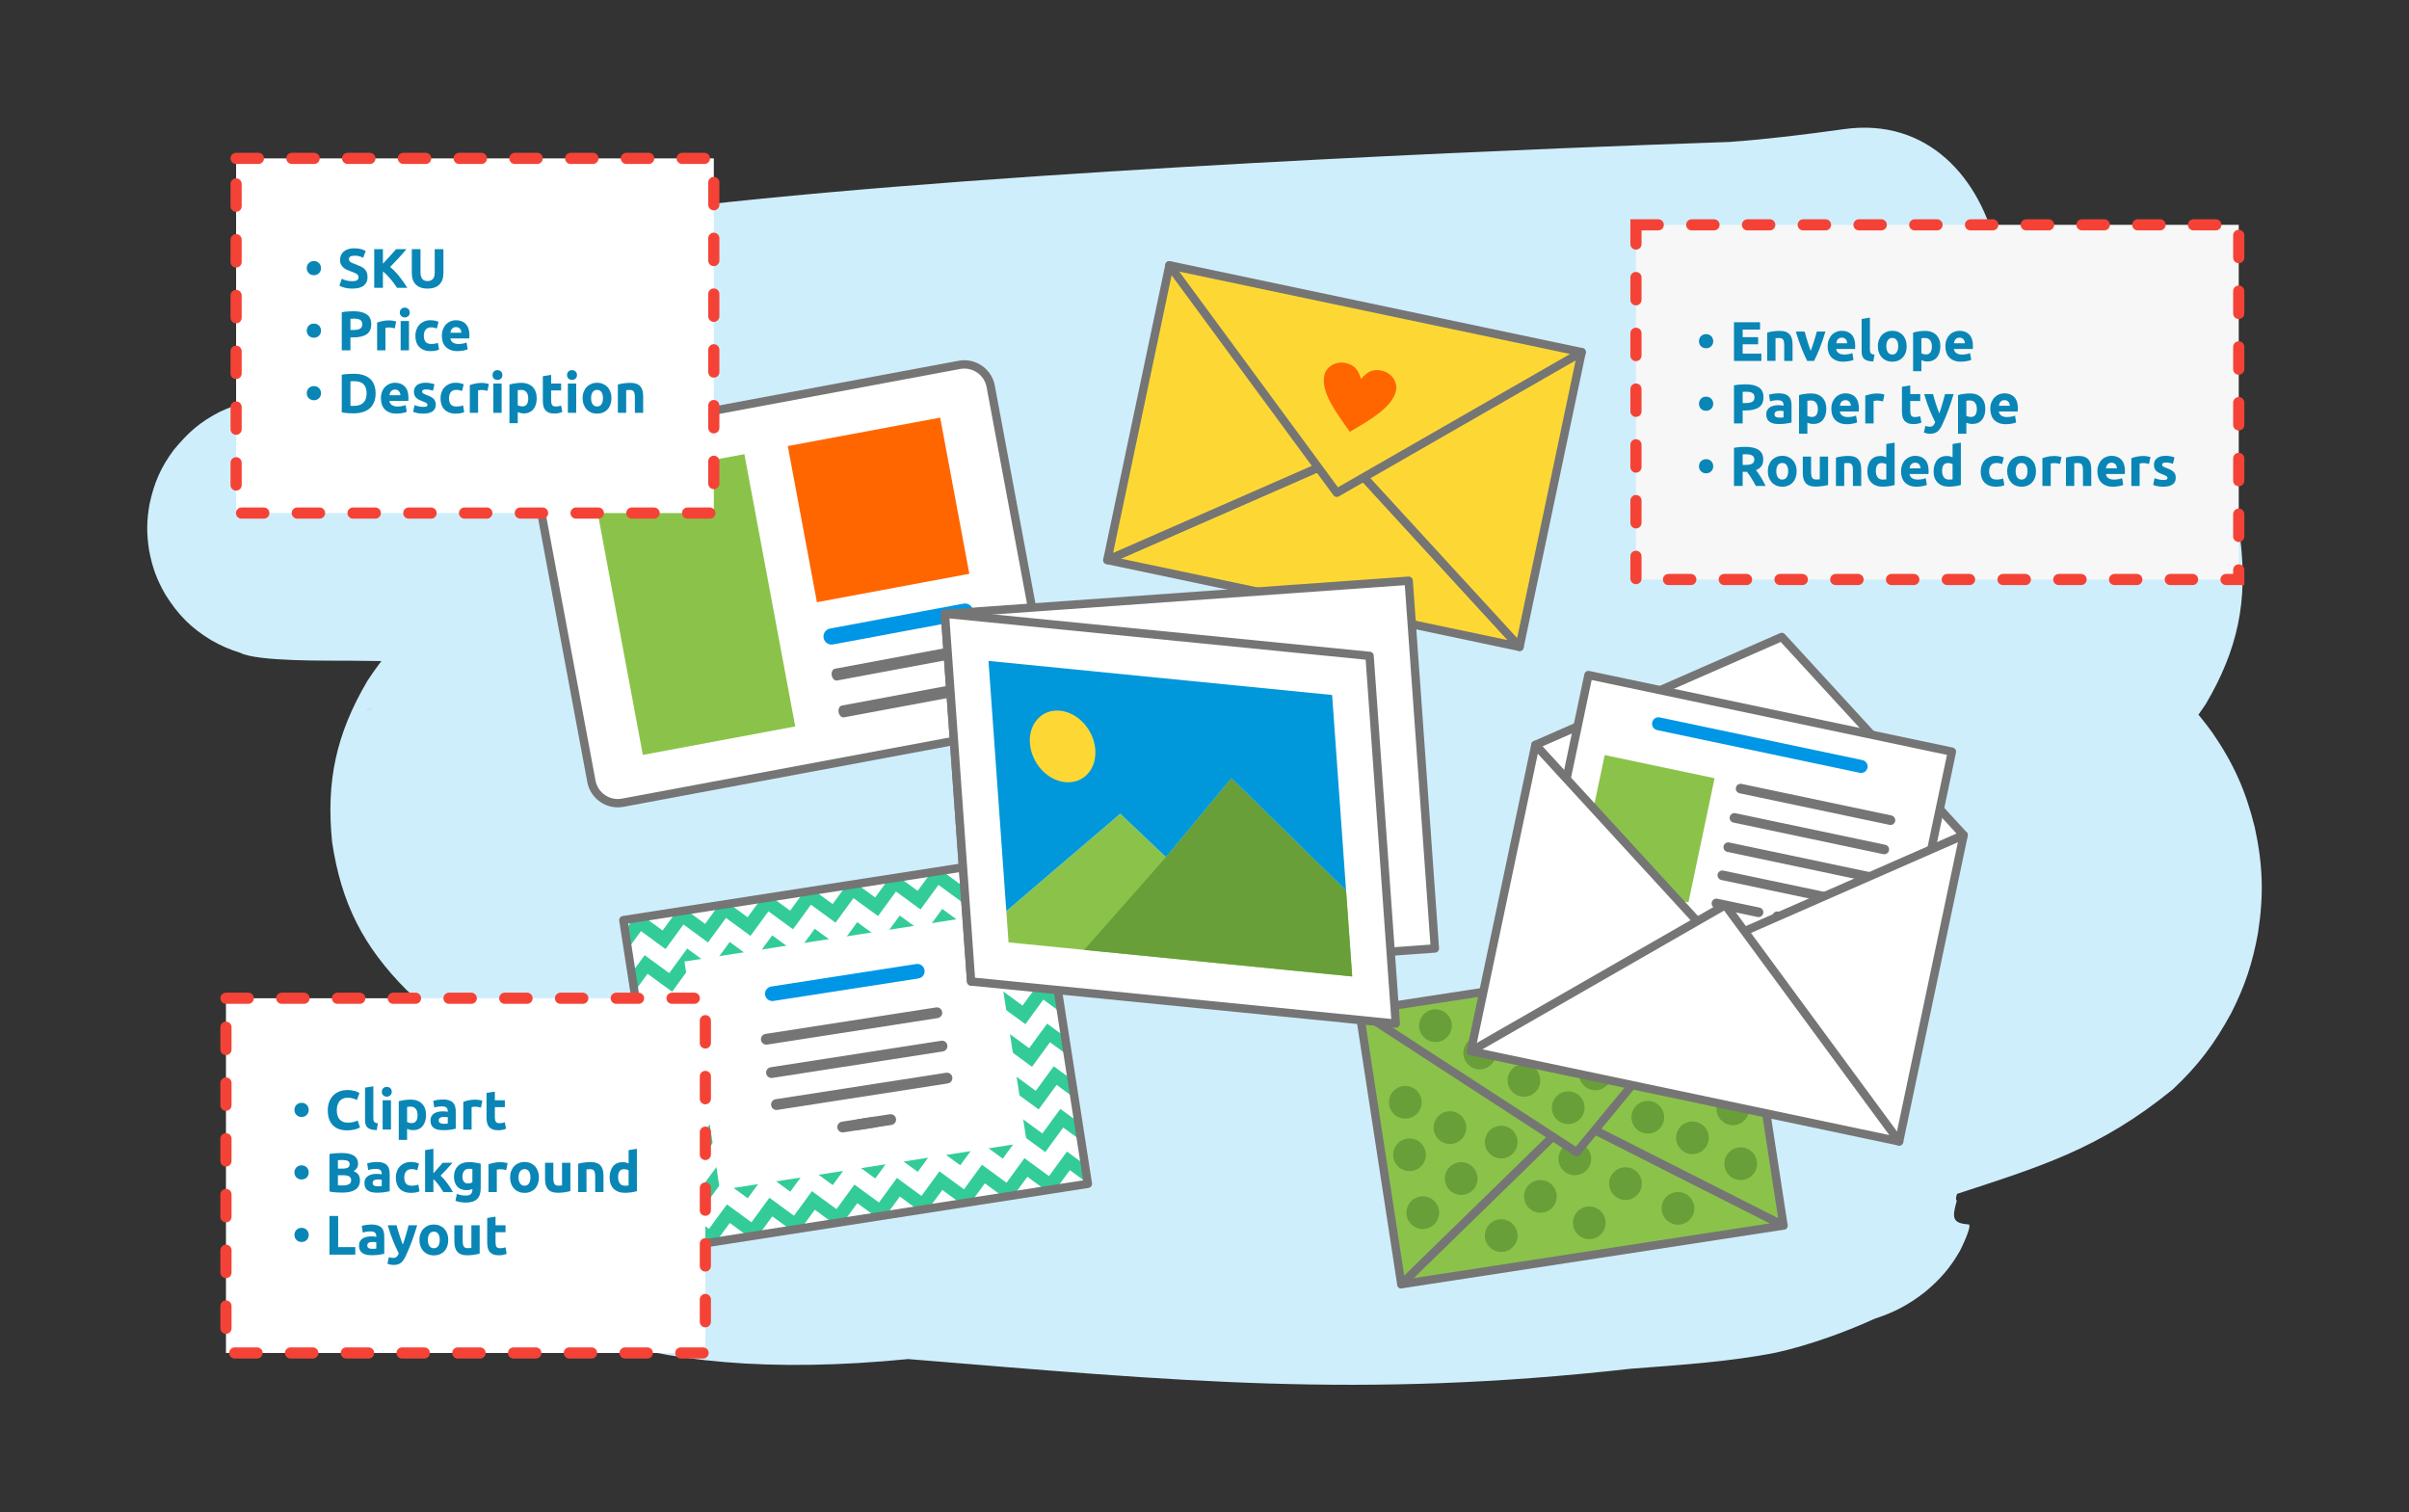 <?xml version="1.0" encoding="UTF-8"?>
<!DOCTYPE svg PUBLIC "-//W3C//DTD SVG 1.1//EN" "http://www.w3.org/Graphics/SVG/1.1/DTD/svg11.dtd">
<!-- Creator: CorelDRAW 2017 -->
<svg xmlns="http://www.w3.org/2000/svg" xml:space="preserve" width="900px" height="565px" version="1.1" style="shape-rendering:geometricPrecision; text-rendering:geometricPrecision; image-rendering:optimizeQuality; fill-rule:evenodd; clip-rule:evenodd"
viewBox="0 0 90000000 56500000"
 xmlns:xlink="http://www.w3.org/1999/xlink">
 <rect x="0" y="0" width="90000000" height="56500000" fill="#333333" stroke="none"/>
 <defs>
  <style type="text/css">
   <![CDATA[
    .str0 {stroke:#757575;stroke-width:312000;stroke-linecap:round;stroke-linejoin:round;stroke-miterlimit:2.613}
    .str1 {stroke:#F44336;stroke-width:417000;stroke-linecap:round;stroke-miterlimit:2.613;stroke-dasharray:833000 1250000}
    .str2 {stroke:#F44336;stroke-width:417000;stroke-linecap:round;stroke-miterlimit:2.613;stroke-dasharray:833000 1250000}
    .fil1 {fill:none}
    .fil8 {fill:#33CC99}
    .fil12 {fill:#689F38}
    .fil6 {fill:#8BC34A}
    .fil11 {fill:#F7F7F7}
    .fil2 {fill:#FDD835}
    .fil7 {fill:#FF6600}
    .fil3 {fill:white}
    .fil5 {fill:#0096E6;fill-rule:nonzero}
    .fil15 {fill:#0098DA;fill-rule:nonzero}
    .fil10 {fill:#0986B6;fill-rule:nonzero}
    .fil14 {fill:#689F38;fill-rule:nonzero}
    .fil4 {fill:#757575;fill-rule:nonzero}
    .fil13 {fill:#8BC34A;fill-rule:nonzero}
    .fil0 {fill:#CFEEFC;fill-rule:nonzero}
    .fil16 {fill:#FDD835;fill-rule:nonzero}
    .fil9 {fill:#FF6600;fill-rule:nonzero}
   ]]>
  </style>
 </defs>
 <g id="Layer_x0020_1">
  <g id="_2739720424976">
   <path class="fil0" d="M22129000 12096000c11478000,-941000 30851000,552000 42545000,944000 1650000,25000 3218000,-141000 4820000,-144000 162000,358000 839000,-4579000 -6209000,-3669000 -19987000,1700000 -31607000,-2630000 -51894000,4913000 -750000,321000 -1463000,594000 -2235000,852000 -328000,131000 -620000,245000 -944000,392000 -748000,386000 -1172000,762000 -1722000,1425000 -487000,655000 -734000,1230000 -905000,2032000 -108000,614000 -112000,1098000 -15000,1715000 117000,632000 290000,1104000 612000,1660000 475000,755000 956000,1244000 1715000,1702000 363000,206000 677000,345000 1074000,467000 635000,335000 3276000,291000 4131000,297000 849000,6000 1696000,19000 2544000,41000 10710000,665000 33663000,465000 42615000,3300000 4967000,862000 11320000,641000 16488000,835000 -1948000,-30000 -3376000,-542000 -4891000,-1766000 -1443000,-1293000 -2180000,-2619000 -2522000,-4527000 -238000,-1910000 65000,-3381000 1043000,-5039000 1065000,-1610000 2265000,-2532000 4094000,-3151000 -10188000,672000 -25583000,1661000 -35230000,3520000 -5417000,810000 -13508000,2236000 -18684000,3685000 -2165000,810000 -3568000,1925000 -4836000,3859000 -1164000,1983000 -1546000,3737000 -1315000,6026000 343000,2276000 1160000,3892000 2784000,5522000 1707000,1551000 3350000,2285000 5644000,2526000 4655000,412000 9305000,312000 13925000,625000 3074000,646000 12754000,1022000 16369000,1293000 3526000,275000 7054000,550000 10579000,845000 1139000,86000 2275000,193000 3413000,288000 277000,23000 553000,52000 829000,80000 101000,12000 9000,3000 -32000,-2000 -1407000,-180000 -2215000,-564000 -3545000,-1209000 1358000,731000 2382000,1087000 3883000,1311000 553000,75000 1072000,117000 1629000,138000 747000,25000 1478000,16000 2225000,-4000 917000,-26000 2007000,-100000 2911000,-60000 48000,3000 -705000,-10000 -2070000,-460000 -1025000,-380000 -1769000,-811000 -2644000,-1477000 -783000,-630000 -1330000,-1214000 -1922000,-2029000 -776000,-1129000 -1210000,-2102000 -1542000,-3433000 -301000,-1384000 -337000,-2485000 -119000,-3882000 197000,-1070000 465000,-1886000 955000,-2854000 571000,-1055000 1121000,-1804000 1990000,-2619000 2402000,-1986000 2360000,-1377000 -980000,-264000 -15232000,4657000 -27994000,5510000 -43735000,5982000 -11364000,8398000 -9624000,21025000 10974000,18988000 10030000,818000 16885000,1495000 27000000,361000 1766000,-135000 3714000,-259000 5451000,-608000 1188000,-266000 2552000,-754000 3654000,-1258000 736000,-241000 1266000,-519000 1879000,-997000 566000,-469000 949000,-909000 1313000,-1545000 20000,-38000 484000,-973000 316000,-984000 -605000,-42000 -620000,-243000 -436000,-887000 -145000,-80000 292000,-888000 349000,-1016000 151000,-375000 262000,-708000 347000,-1105000 907000,-4399000 -753000,-1543000 -1565000,-899000 -231000,123000 -435000,195000 -686000,264000 -235000,67000 -661000,191000 -900000,162000 -846000,346000 -1418000,639000 -2176000,1145000 -31000,37000 -237000,320000 -296000,246000 -10000,-51000 43000,-126000 73000,-164000 5000,-19000 136000,-136000 136000,-143000 51000,-1639000 -7438000,-2147000 -7459000,-2188000 -8724000,-1566000 -16501000,-4233000 -25131000,-6072000 -26849000,-4818000 -2488000,2190000 -12843000,14157000 18213000,1163000 32297000,573000 50013000,-4592000 3266000,-1068000 5465000,-1719000 8199000,-3945000 957000,-896000 1566000,-1704000 2195000,-2864000 508000,-1003000 790000,-1854000 993000,-2963000 225000,-1435000 189000,-2562000 -120000,-3983000 -341000,-1367000 -786000,-2366000 -1583000,-3526000 -615000,-848000 -1186000,-1455000 -2000000,-2110000 -963000,-735000 -1776000,-1195000 -2903000,-1615000 -1164000,-400000 -2053000,-580000 -3262000,-683000 -326000,-22000 -639000,-40000 -968000,-50000 -1364000,-36000 -2720000,32000 -4084000,76000 -60000,0 -919000,25000 -922000,12000 157000,1000 364000,30000 518000,50000 1229000,181000 2136000,542000 3241000,1135000 -1514000,-734000 -2249000,-1059000 -3808000,-1264000 -197000,-25000 -392000,-46000 -589000,-65000 -390000,-45000 -788000,-68000 -1179000,-103000 -1197000,-109000 -2405000,-177000 -3603000,-267000 -3560000,-265000 -7134000,-470000 -10697000,-693000 -5677000,-354000 -11377000,-731000 -17060000,-945000 -4328000,-54000 -8696000,-10000 -13018000,-171000 2408000,251000 4126000,1016000 5919000,2643000 1710000,1716000 2559000,3405000 2917000,5801000 238000,2380000 -169000,4217000 -1378000,6279000 -1318000,2012000 -2787000,3187000 -5039000,4032000 3543000,-1360000 12680000,-2762000 17158000,-3924000 10925000,-2783000 24059000,-2361000 35424000,-5304000 2278000,-766000 3758000,-1890000 5085000,-3895000 1204000,-2039000 1580000,-3853000 1289000,-6204000 -421000,-2359000 -1325000,-3994000 -3109000,-5595000 -1861000,-1504000 -3622000,-2141000 -6015000,-2180000 -1876000,66000 -17765000,-501000 -11890000,597000 -12564000,-2653000 -33768000,-1562000 -47033000,-1034000 -1757000,29000 -8378000,-441000 -3114000,568000 614000,187000 1093000,400000 1653000,719000 1192000,718000 1942000,1484000 2688000,2667000 506000,875000 780000,1618000 964000,2613000 152000,967000 147000,1736000 -24000,2698000 -268000,1255000 -654000,2158000 -1414000,3183000 -767000,925000 -1407000,1537000 -2457000,2083000 -312000,154000 -349000,154000 -31000,14000 936000,-430000 1847000,-844000 2772000,-1304000 15196000,-7123000 31145000,-5000000 47831000,-7470000 2740000,-432000 4952000,-647000 7561000,-1539000 4670000,-1992000 3155000,-12225000 -3227000,-11292000 -1417000,197000 -2802000,370000 -4233000,473000 -407000,19000 -68594000,2182000 -42486000,6794000z"/>
  </g>
  <path class="fil1" d="M16034000 11274000c16128000,-533000 32460000,-94000 48625000,-217000 3188000,-24000 9588000,-1000000 -1028000,547000 -17312000,2522000 -34045000,-1056000 -50219000,6733000 -4275000,2059000 -4633000,1310000 2234000,1310000 9219000,0 36435000,-715000 44578000,1668000 336000,98000 15047000,48000 15093000,9000 -2703000,1545000 -28412000,2961000 -35866000,4930000 -2585000,683000 -17221000,3381000 -18345000,4122000 1527000,233000 11868000,297000 13936000,358000 1846000,56000 31967000,1956000 32255000,2121000 1127000,647000 13953000,-1384000 2547000,2415000 -15047000,5012000 -31126000,6100000 -46889000,6100000 -4881000,0 11170000,254000 12051000,359000 10264000,1222000 15181000,2469000 25923000,2469000 11311000,0 6126000,993000 9487000,-2188000 219000,-207000 860000,-725000 831000,-1093000"/>
  <g id="_2739720426800">
   <polygon class="fil2 str0" points="56770000,24166000 41370000,20921000 50230000,17038000 "/>
   <polygon class="fil2 str0" points="56770000,24166000 50230000,17038000 59090000,13155000 "/>
   <polygon class="fil2 str0" points="41370000,20921000 50230000,17038000 43690000,9910000 "/>
   <polygon class="fil2 str0" points="59090000,13155000 49942000,18408000 43690000,9910000 "/>
  </g>
  <g id="_2739720428912">
   <path class="fil3 str0" d="M20735000 16449000l15110000 -2819000c541000,-101000 1066000,259000 1167000,799000l2159000 11573000c101000,541000 -259000,1065000 -799000,1166000l-15110000 2820000c-541000,101000 -1066000,-259000 -1167000,-800000l-2159000 -11572000c-101000,-541000 259000,-1066000 799000,-1167000z"/>
   <path class="fil4" d="M36662000 25841000l-5130000 957000c-89000,17000 -179000,-68000 -202000,-190000 -22000,-121000 31000,-234000 120000,-250000l5130000 -958000c89000,-16000 179000,69000 202000,191000 22000,121000 -31000,234000 -120000,250000z"/>
   <path class="fil4" d="M36405000 24465000l-5130000 957000c-89000,17000 -179000,-69000 -202000,-190000 -22000,-121000 31000,-234000 120000,-250000l5130000 -958000c89000,-16000 179000,69000 202000,191000 23000,121000 -31000,233000 -120000,250000z"/>
   <path class="fil5" d="M36107000 23145000l-4984000 930000c-164000,31000 -323000,-78000 -353000,-242000 -31000,-164000 78000,-323000 242000,-353000l4984000 -930000c165000,-31000 323000,78000 354000,242000 30000,164000 -78000,322000 -243000,353000z"/>
   <polygon class="fil6" points="22118000,18028000 27811000,16966000 29710000,27138000 24016000,28201000 "/>
   <polygon class="fil7" points="29432000,16663000 35125000,15601000 36214000,21435000 30520000,22497000 "/>
  </g>
  <g id="_2739720430896">
   <polygon class="fil3" points="23288000,34373000 38740000,31973000 40643000,44224000 25191000,46624000 "/>
   <g>
    <polygon class="fil8" points="40532000,43508000 40640000,44203000 40486000,44091000 39970000,43713000 39593000,44229000 39463000,44407000 39075000,44467000 38898000,44337000 38382000,43960000 38005000,44476000 37875000,44654000 37487000,44714000 37310000,44584000 36794000,44207000 36417000,44723000 36287000,44900000 35899000,44961000 35722000,44831000 35206000,44453000 34829000,44969000 34699000,45147000 34311000,45207000 34134000,45077000 33618000,44700000 33240000,45216000 33110000,45394000 32723000,45454000 32546000,45324000 32030000,44947000 31652000,45463000 31522000,45640000 31135000,45700000 30957000,45570000 30442000,45193000 30064000,45709000 29934000,45887000 29547000,45947000 29369000,45817000 28854000,45440000 28476000,45956000 28346000,46134000 27959000,46194000 27781000,46064000 27266000,45686000 26888000,46202000 26758000,46380000 26371000,46440000 26193000,46310000 25677000,45933000 25300000,46449000 25188000,46603000 25080000,45908000 25276000,45640000 25570000,45238000 25971000,45532000 26487000,45909000 26864000,45393000 27158000,44992000 27559000,45285000 28075000,45662000 28452000,45146000 28746000,44745000 29147000,45038000 29663000,45416000 30040000,44900000 30334000,44498000 30735000,44792000 31251000,45169000 31628000,44653000 31922000,44252000 32323000,44545000 32839000,44922000 33216000,44406000 33510000,44005000 33911000,44299000 34427000,44676000 34804000,44160000 35098000,43758000 35499000,44052000 36015000,44429000 36392000,43913000 36686000,43512000 37087000,43805000 37603000,44183000 37980000,43667000 38274000,43265000 38675000,43559000 39191000,43936000 39568000,43420000 39862000,43019000 40263000,43312000 "/>
    <polygon class="fil8" points="40284000,41916000 40392000,42611000 40238000,42498000 39722000,42121000 39345000,42637000 39052000,43038000 38650000,42745000 38134000,42367000 37757000,42883000 37464000,43285000 37062000,42991000 36546000,42614000 36169000,43130000 35876000,43531000 35474000,43238000 34958000,42861000 34581000,43376000 34288000,43778000 33886000,43484000 33370000,43107000 32993000,43623000 32700000,44025000 32298000,43731000 31782000,43354000 31405000,43870000 31111000,44271000 30710000,43978000 30194000,43600000 29817000,44116000 29524000,44518000 29122000,44224000 28606000,43847000 28229000,44363000 27936000,44764000 27534000,44471000 27018000,44094000 26641000,44610000 26348000,45011000 25946000,44717000 25430000,44340000 25053000,44856000 24940000,45010000 24832000,44315000 25029000,44047000 25322000,43645000 25724000,43939000 26240000,44316000 26617000,43800000 26910000,43399000 27312000,43692000 27828000,44070000 28205000,43554000 28498000,43152000 28900000,43446000 29416000,43823000 29793000,43307000 30086000,42906000 30488000,43199000 31004000,43576000 31381000,43060000 31674000,42659000 32076000,42952000 32592000,43330000 32969000,42814000 33262000,42412000 33664000,42706000 34180000,43083000 34557000,42567000 34850000,42166000 35252000,42459000 35768000,42836000 36145000,42320000 36439000,41919000 36840000,42213000 37356000,42590000 37733000,42074000 38027000,41672000 38428000,41966000 38944000,42343000 39321000,41827000 39615000,41426000 40016000,41719000 "/>
    <polygon class="fil8" points="40037000,40323000 40145000,41018000 39991000,40905000 39475000,40528000 39098000,41044000 38804000,41445000 38403000,41152000 37887000,40775000 37510000,41291000 37216000,41692000 36815000,41398000 36299000,41021000 35922000,41537000 35628000,41938000 35227000,41645000 34711000,41268000 34334000,41784000 34040000,42185000 33639000,41892000 33123000,41514000 32746000,42030000 32452000,42432000 32051000,42138000 31535000,41761000 31158000,42277000 30864000,42678000 30463000,42385000 29947000,42008000 29570000,42524000 29276000,42925000 28875000,42632000 28359000,42254000 27982000,42770000 27688000,43172000 27287000,42878000 26771000,42501000 26394000,43017000 26100000,43418000 25699000,43125000 25183000,42748000 24806000,43263000 24693000,43418000 24585000,42723000 24781000,42454000 25075000,42053000 25476000,42346000 25992000,42723000 26369000,42207000 26663000,41806000 27064000,42100000 27580000,42477000 27957000,41961000 28251000,41559000 28652000,41853000 29168000,42230000 29545000,41714000 29839000,41313000 30240000,41606000 30756000,41984000 31133000,41468000 31427000,41066000 31828000,41360000 32344000,41737000 32722000,41221000 33015000,40820000 33416000,41113000 33932000,41490000 34310000,40974000 34603000,40573000 35005000,40866000 35520000,41244000 35898000,40728000 36191000,40326000 36593000,40620000 37108000,40997000 37486000,40481000 37779000,40080000 38181000,40373000 38696000,40750000 39074000,40234000 39367000,39833000 39769000,40127000 "/>
    <polygon class="fil8" points="39790000,38730000 39898000,39425000 39744000,39312000 39228000,38935000 38850000,39451000 38557000,39853000 38156000,39559000 37640000,39182000 37262000,39698000 36969000,40099000 36568000,39806000 36052000,39428000 35674000,39944000 35381000,40346000 34980000,40052000 34464000,39675000 34086000,40191000 33793000,40592000 33392000,40299000 32876000,39922000 32498000,40438000 32205000,40839000 31804000,40546000 31287000,40168000 30910000,40684000 30617000,41086000 30215000,40792000 29699000,40415000 29322000,40931000 29029000,41332000 28627000,41039000 28111000,40662000 27734000,41177000 27441000,41579000 27039000,41285000 26523000,40908000 26146000,41424000 25853000,41826000 25451000,41532000 24935000,41155000 24558000,41671000 24446000,41825000 24338000,41130000 24534000,40861000 24828000,40460000 25229000,40753000 25745000,41131000 26122000,40615000 26416000,40213000 26817000,40507000 27333000,40884000 27710000,40368000 28004000,39967000 28405000,40260000 28921000,40637000 29298000,40121000 29592000,39720000 29993000,40014000 30509000,40391000 30886000,39875000 31180000,39473000 31581000,39767000 32097000,40144000 32474000,39628000 32768000,39227000 33169000,39520000 33685000,39898000 34062000,39382000 34356000,38980000 34757000,39274000 35273000,39651000 35650000,39135000 35944000,38734000 36345000,39027000 36861000,39404000 37238000,38888000 37532000,38487000 37933000,38780000 38449000,39158000 38826000,38642000 39120000,38240000 39521000,38534000 "/>
    <polygon class="fil8" points="39542000,37137000 39650000,37832000 39496000,37720000 38980000,37342000 38603000,37858000 38310000,38260000 37908000,37966000 37392000,37589000 37015000,38105000 36722000,38506000 36320000,38213000 35804000,37836000 35427000,38352000 35134000,38753000 34732000,38460000 34216000,38082000 33839000,38598000 33546000,39000000 33144000,38706000 32628000,38329000 32251000,38845000 31958000,39246000 31556000,38953000 31040000,38576000 30663000,39092000 30369000,39493000 29968000,39199000 29452000,38822000 29075000,39338000 28781000,39739000 28380000,39446000 27864000,39069000 27487000,39585000 27193000,39986000 26792000,39693000 26276000,39315000 25899000,39831000 25605000,40233000 25204000,39939000 24688000,39562000 24311000,40078000 24198000,40232000 24090000,39537000 24287000,39269000 24580000,38867000 24982000,39161000 25497000,39538000 25875000,39022000 26168000,38621000 26570000,38914000 27086000,39291000 27463000,38775000 27756000,38374000 28158000,38667000 28674000,39045000 29051000,38529000 29344000,38127000 29746000,38421000 30262000,38798000 30639000,38282000 30932000,37881000 31334000,38174000 31850000,38551000 32227000,38035000 32520000,37634000 32922000,37928000 33438000,38305000 33815000,37789000 34108000,37387000 34510000,37681000 35026000,38058000 35403000,37542000 35696000,37141000 36098000,37434000 36614000,37812000 36991000,37296000 37284000,36894000 37686000,37188000 38202000,37565000 38579000,37049000 38872000,36648000 39274000,36941000 "/>
    <polygon class="fil8" points="39295000,35545000 39403000,36240000 39249000,36127000 38733000,35750000 38356000,36266000 38062000,36667000 37661000,36374000 37145000,35996000 36768000,36512000 36474000,36914000 36073000,36620000 35557000,36243000 35180000,36759000 34886000,37160000 34485000,36867000 33969000,36490000 33592000,37005000 33298000,37407000 32897000,37113000 32381000,36736000 32004000,37252000 31710000,37654000 31309000,37360000 30793000,36983000 30416000,37499000 30122000,37900000 29721000,37607000 29205000,37229000 28828000,37745000 28534000,38147000 28133000,37853000 27617000,37476000 27240000,37992000 26946000,38393000 26545000,38100000 26029000,37723000 25651000,38239000 25358000,38640000 24957000,38346000 24441000,37969000 24063000,38485000 23951000,38639000 23843000,37944000 24039000,37676000 24333000,37274000 24734000,37568000 25250000,37945000 25627000,37429000 25921000,37028000 26322000,37321000 26838000,37699000 27215000,37183000 27509000,36781000 27910000,37075000 28426000,37452000 28803000,36936000 29097000,36535000 29498000,36828000 30014000,37205000 30391000,36689000 30685000,36288000 31086000,36581000 31602000,36959000 31980000,36443000 32273000,36041000 32674000,36335000 33190000,36712000 33568000,36196000 33861000,35795000 34262000,36088000 34778000,36465000 35156000,35949000 35449000,35548000 35850000,35842000 36366000,36219000 36744000,35703000 37037000,35301000 37438000,35595000 37954000,35972000 38332000,35456000 38625000,35055000 39026000,35348000 "/>
    <polygon class="fil8" points="39048000,33952000 39156000,34647000 39002000,34534000 38486000,34157000 38108000,34673000 37815000,35074000 37414000,34781000 36898000,34404000 36520000,34920000 36227000,35321000 35826000,35027000 35310000,34650000 34932000,35166000 34639000,35568000 34238000,35274000 33722000,34897000 33344000,35413000 33051000,35814000 32650000,35521000 32134000,35143000 31756000,35659000 31463000,36061000 31062000,35767000 30546000,35390000 30168000,35906000 29875000,36307000 29473000,36014000 28957000,35637000 28580000,36153000 28287000,36554000 27885000,36261000 27369000,35883000 26992000,36399000 26699000,36801000 26297000,36507000 25781000,36130000 25404000,36646000 25111000,37047000 24709000,36754000 24193000,36377000 23816000,36893000 23703000,37047000 23596000,36352000 23792000,36083000 24085000,35682000 24487000,35975000 25003000,36352000 25380000,35837000 25673000,35435000 26075000,35729000 26591000,36106000 26968000,35590000 27262000,35188000 27663000,35482000 28179000,35859000 28556000,35343000 28850000,34942000 29251000,35235000 29767000,35613000 30144000,35097000 30438000,34695000 30839000,34989000 31355000,35366000 31732000,34850000 32026000,34449000 32427000,34742000 32943000,35119000 33320000,34603000 33614000,34202000 34015000,34495000 34531000,34873000 34908000,34357000 35202000,33955000 35603000,34249000 36119000,34626000 36496000,34110000 36790000,33709000 37191000,34002000 37707000,34379000 38084000,33863000 38378000,33462000 38779000,33756000 "/>
    <polygon class="fil8" points="23675000,34313000 24062000,34252000 24239000,34382000 24755000,34760000 25133000,34244000 25263000,34066000 25650000,34006000 25828000,34136000 26343000,34513000 26721000,33997000 26851000,33819000 27238000,33759000 27416000,33889000 27931000,34266000 28309000,33750000 28439000,33573000 28826000,33513000 29004000,33643000 29519000,34020000 29897000,33504000 30027000,33326000 30414000,33266000 30592000,33396000 31108000,33773000 31485000,33257000 31615000,33079000 32002000,33019000 32180000,33149000 32696000,33527000 33073000,33011000 33203000,32833000 33590000,32773000 33768000,32903000 34284000,33280000 34661000,32764000 34791000,32586000 35178000,32526000 35356000,32656000 35872000,33033000 36249000,32517000 36379000,32340000 36766000,32279000 36944000,32409000 37460000,32787000 37837000,32271000 37967000,32093000 38354000,32033000 38532000,32163000 38800000,32359000 38908000,33054000 38754000,32942000 38238000,32564000 37861000,33080000 37568000,33482000 37166000,33188000 36650000,32811000 36273000,33327000 35980000,33728000 35578000,33435000 35062000,33057000 34685000,33573000 34392000,33975000 33990000,33681000 33474000,33304000 33097000,33820000 32804000,34221000 32402000,33928000 31886000,33551000 31509000,34067000 31216000,34468000 30814000,34175000 30298000,33797000 29921000,34313000 29627000,34715000 29226000,34421000 28710000,34044000 28333000,34560000 28039000,34961000 27638000,34668000 27122000,34291000 26745000,34806000 26451000,35208000 26050000,34914000 25534000,34537000 25157000,35053000 24863000,35455000 24462000,35161000 23946000,34784000 23569000,35300000 23456000,35454000 23348000,34759000 23545000,34490000 "/>
   </g>
   <polygon class="fil1 str0" points="23288000,34373000 38740000,31973000 40643000,44224000 25191000,46624000 "/>
   <polygon class="fil3" points="25571000,35920000 37035000,34140000 38360000,42677000 26897000,44457000 "/>
   <g>
    <path class="fil4" d="M28978000 41064000l6370000 -989000c110000,-17000 213000,58000 230000,168000 17000,110000 -58000,214000 -168000,231000l-6370000 989000c-110000,17000 -213000,-59000 -230000,-169000 -18000,-109000 58000,-213000 168000,-230000z"/>
    <path class="fil4" d="M35224000 39279000l-6370000 989000c-110000,17000 -213000,-58000 -230000,-168000 -17000,-110000 58000,-214000 168000,-231000l6370000 -989000c111000,-17000 214000,59000 231000,168000 17000,110000 -59000,214000 -169000,231000z"/>
    <path class="fil4" d="M31453000 41903000l1791000 -278000c110000,-17000 214000,59000 231000,169000 17000,109000 -59000,213000 -169000,230000l-1791000 278000c-110000,17000 -214000,-58000 -231000,-168000 -17000,-110000 59000,-213000 169000,-231000z"/>
    <path class="fil4" d="M32050000 41811000l598000 -93000c110000,-17000 212000,58000 229000,168000 17000,110000 -57000,213000 -167000,230000l-598000 93000c-110000,17000 -213000,-58000 -230000,-168000 -17000,-110000 58000,-213000 168000,-230000z"/>
    <path class="fil4" d="M32348000 41764000c52000,-8000 107000,7000 150000,36000 42000,32000 73000,81000 81000,133000 8000,51000 -7000,106000 -37000,150000 -63000,85000 -195000,106000 -282000,43000 -41000,-32000 -72000,-80000 -80000,-131000 -8000,-52000 6000,-108000 37000,-152000 32000,-40000 80000,-71000 131000,-79000z"/>
    <path class="fil4" d="M35031000 38033000l-6370000 990000c-110000,17000 -213000,-59000 -230000,-169000 -18000,-109000 58000,-213000 168000,-230000l6370000 -989000c110000,-17000 213000,58000 230000,168000 18000,110000 -58000,213000 -168000,230000z"/>
    <path class="fil5" d="M34313000 36552000l-5417000 841000c-149000,23000 -289000,-79000 -312000,-228000 -23000,-148000 79000,-288000 228000,-311000l5417000 -841000c149000,-23000 289000,79000 312000,227000 23000,149000 -79000,289000 -228000,312000z"/>
   </g>
  </g>
  <path class="fil9" d="M50847000 14158000c231000,-268000 430000,-384000 765000,-313000 369000,77000 612000,412000 541000,747000 -128000,607000 -925000,1072000 -1722000,1538000 -541000,-748000 -1083000,-1496000 -955000,-2102000 71000,-335000 428000,-544000 797000,-466000 335000,71000 470000,258000 574000,596000z"/>
  <polygon class="fil3 str1" points="8821000,5917000 26668000,5917000 26668000,19167000 8821000,19167000 "/>
  <path class="fil10" d="M11993000 10017000c0,36000 -6000,70000 -18000,102000 -13000,32000 -31000,59000 -54000,83000 -23000,24000 -50000,43000 -83000,57000 -33000,15000 -70000,22000 -111000,22000 -42000,0 -79000,-7000 -112000,-22000 -32000,-14000 -60000,-33000 -83000,-57000 -23000,-24000 -41000,-51000 -53000,-83000 -13000,-32000 -19000,-66000 -19000,-102000 0,-35000 6000,-69000 19000,-101000 12000,-33000 30000,-61000 53000,-85000 23000,-23000 51000,-42000 83000,-57000 33000,-15000 70000,-22000 112000,-22000 41000,0 78000,7000 111000,22000 33000,15000 60000,34000 83000,57000 23000,24000 41000,52000 54000,85000 12000,32000 18000,66000 18000,101000zm1169000 487000c46000,0 84000,-4000 114000,-11000 29000,-8000 53000,-18000 71000,-32000 19000,-13000 31000,-28000 38000,-46000 7000,-18000 10000,-39000 10000,-61000 0,-47000 -22000,-86000 -66000,-118000 -45000,-31000 -121000,-64000 -229000,-101000 -48000,-16000 -95000,-35000 -142000,-57000 -47000,-21000 -90000,-49000 -127000,-81000 -38000,-33000 -68000,-72000 -92000,-119000 -24000,-46000 -35000,-103000 -35000,-170000 0,-66000 12000,-126000 37000,-180000 25000,-53000 61000,-99000 106000,-136000 46000,-38000 102000,-67000 167000,-87000 65000,-20000 139000,-30000 221000,-30000 97000,0 181000,10000 252000,31000 71000,21000 129000,44000 175000,69000l-94000 256000c-40000,-21000 -85000,-39000 -134000,-55000 -49000,-16000 -109000,-24000 -178000,-24000 -78000,0 -134000,11000 -168000,32000 -34000,22000 -51000,55000 -51000,99000 0,27000 6000,49000 19000,67000 12000,18000 30000,34000 53000,49000 23000,15000 49000,28000 79000,39000 30000,12000 63000,24000 99000,37000 75000,28000 140000,55000 196000,82000 55000,27000 102000,59000 138000,95000 37000,36000 65000,79000 83000,127000 18000,49000 27000,108000 27000,177000 0,135000 -47000,239000 -142000,314000 -94000,74000 -237000,111000 -427000,111000 -64000,0 -122000,-4000 -173000,-11000 -51000,-8000 -97000,-17000 -136000,-28000 -40000,-11000 -74000,-23000 -102000,-36000 -29000,-12000 -53000,-24000 -72000,-35000l91000 -258000c43000,23000 96000,44000 160000,63000 63000,19000 140000,28000 232000,28000zm1670000 248000c-29000,-47000 -64000,-98000 -104000,-152000 -39000,-55000 -82000,-110000 -128000,-165000 -46000,-56000 -94000,-109000 -144000,-160000 -50000,-50000 -100000,-96000 -150000,-134000l0 611000 -325000 0 0 -1444000 325000 0 0 543000c83000,-88000 168000,-180000 254000,-275000 87000,-96000 166000,-185000 239000,-268000l386000 0c-98000,117000 -197000,230000 -297000,338000 -99000,108000 -204000,216000 -314000,326000 116000,96000 228000,211000 335000,343000 107000,132000 210000,278000 309000,437000l-386000 0zm1138000 29000c-101000,0 -189000,-14000 -262000,-43000 -74000,-28000 -135000,-68000 -182000,-118000 -48000,-51000 -84000,-111000 -107000,-182000 -23000,-70000 -34000,-147000 -34000,-232000l0 -898000 325000 0 0 871000c0,58000 6000,108000 20000,149000 13000,41000 31000,74000 54000,100000 23000,26000 51000,44000 83000,55000 33000,11000 69000,17000 108000,17000 79000,0 143000,-24000 192000,-73000 50000,-49000 74000,-131000 74000,-248000l0 -871000 325000 0 0 898000c0,85000 -12000,163000 -35000,234000 -24000,70000 -60000,131000 -109000,182000 -48000,51000 -110000,90000 -185000,118000 -75000,27000 -164000,41000 -267000,41000zm-2768000 846000c215000,0 380000,38000 495000,114000 116000,75000 173000,199000 173000,372000 0,173000 -58000,299000 -175000,376000 -116000,77000 -283000,115000 -500000,115000l-102000 0 0 484000 -325000 0 0 -1423000c71000,-14000 146000,-24000 225000,-29000 79000,-6000 149000,-9000 209000,-9000zm20000 277000c-23000,0 -46000,1000 -69000,2000 -23000,2000 -43000,3000 -60000,5000l0 416000 102000 0c113000,0 198000,-15000 254000,-46000 57000,-30000 86000,-87000 86000,-171000 0,-40000 -7000,-73000 -22000,-99000 -15000,-27000 -35000,-48000 -62000,-64000 -28000,-16000 -61000,-27000 -99000,-33000 -39000,-7000 -82000,-10000 -130000,-10000zm1528000 363000c-28000,-7000 -61000,-14000 -98000,-22000 -38000,-8000 -78000,-12000 -121000,-12000 -20000,0 -43000,2000 -70000,6000 -27000,3000 -47000,7000 -61000,11000l0 838000 -311000 0 0 -1038000c56000,-19000 121000,-38000 197000,-55000 76000,-18000 160000,-26000 253000,-26000 17000,0 37000,1000 61000,3000 23000,2000 47000,5000 70000,8000 24000,4000 48000,8000 71000,13000 24000,5000 44000,11000 61000,18000l-52000 256000zm529000 821000l-311000 0 0 -1096000 311000 0 0 1096000zm29000 -1413000c0,57000 -18000,102000 -55000,134000 -37000,33000 -81000,49000 -130000,49000 -50000,0 -94000,-16000 -131000,-49000 -36000,-32000 -55000,-77000 -55000,-134000 0,-57000 19000,-102000 55000,-134000 37000,-33000 81000,-49000 131000,-49000 49000,0 93000,16000 130000,49000 37000,32000 55000,77000 55000,134000zm210000 865000c0,-79000 13000,-154000 39000,-224000 26000,-70000 63000,-132000 111000,-184000 49000,-52000 108000,-93000 177000,-124000 70000,-30000 149000,-45000 238000,-45000 58000,0 112000,5000 160000,15000 49000,11000 96000,26000 142000,45000l-64000 248000c-30000,-11000 -62000,-21000 -96000,-29000 -35000,-9000 -74000,-13000 -117000,-13000 -92000,0 -160000,29000 -205000,86000 -45000,57000 -68000,132000 -68000,225000 0,98000 21000,175000 64000,229000 42000,54000 116000,81000 221000,81000 38000,0 78000,-3000 121000,-10000 43000,-7000 83000,-18000 119000,-34000l44000 255000c-36000,15000 -81000,28000 -136000,39000 -54000,11000 -113000,17000 -179000,17000 -100000,0 -186000,-15000 -258000,-45000 -72000,-30000 -132000,-71000 -178000,-122000 -47000,-51000 -81000,-112000 -102000,-182000 -22000,-70000 -33000,-146000 -33000,-228000zm990000 8000c0,-97000 15000,-182000 45000,-255000 30000,-73000 69000,-134000 118000,-183000 48000,-48000 104000,-85000 167000,-110000 64000,-25000 128000,-37000 195000,-37000 156000,0 279000,47000 369000,142000 90000,95000 135000,235000 135000,420000 0,18000 0,38000 -2000,59000 -1000,22000 -3000,41000 -4000,58000l-704000 0c7000,64000 37000,114000 89000,152000 53000,37000 124000,56000 213000,56000 57000,0 113000,-5000 168000,-16000 55000,-10000 99000,-23000 134000,-38000l42000 252000c-17000,8000 -39000,17000 -67000,25000 -28000,8000 -59000,16000 -93000,22000 -34000,6000 -70000,11000 -109000,16000 -39000,4000 -78000,6000 -117000,6000 -98000,0 -184000,-15000 -257000,-44000 -73000,-29000 -133000,-69000 -181000,-120000 -48000,-50000 -84000,-111000 -107000,-180000 -22000,-69000 -34000,-144000 -34000,-225000zm729000 -119000c-1000,-26000 -6000,-52000 -13000,-77000 -8000,-25000 -20000,-47000 -36000,-66000 -16000,-20000 -36000,-36000 -60000,-48000 -24000,-13000 -55000,-19000 -91000,-19000 -35000,0 -64000,6000 -89000,17000 -25000,12000 -46000,28000 -63000,47000 -17000,20000 -29000,42000 -38000,68000 -9000,26000 -16000,52000 -20000,78000l410000 0zm-5244000 -77000c0,36000 -6000,70000 -18000,102000 -13000,32000 -31000,60000 -54000,84000 -23000,23000 -50000,42000 -83000,57000 -33000,14000 -70000,22000 -111000,22000 -42000,0 -79000,-8000 -112000,-22000 -32000,-15000 -60000,-34000 -83000,-57000 -23000,-24000 -41000,-52000 -53000,-84000 -13000,-32000 -19000,-66000 -19000,-102000 0,-35000 6000,-68000 19000,-101000 12000,-32000 30000,-61000 53000,-84000 23000,-24000 51000,-43000 83000,-58000 33000,-14000 70000,-21000 112000,-21000 41000,0 78000,7000 111000,21000 33000,15000 60000,34000 83000,58000 23000,23000 41000,52000 54000,84000 12000,33000 18000,66000 18000,101000zm1100000 2807000c15000,1000 33000,2000 53000,3000 20000,0 44000,1000 72000,1000 163000,0 283000,-41000 362000,-123000 78000,-82000 117000,-195000 117000,-340000 0,-151000 -37000,-266000 -112000,-344000 -75000,-77000 -194000,-116000 -356000,-116000 -23000,0 -46000,0 -69000,1000 -24000,1000 -46000,2000 -67000,5000l0 913000zm940000 -459000c0,125000 -20000,234000 -59000,327000 -38000,93000 -94000,170000 -165000,232000 -72000,61000 -159000,106000 -262000,137000 -102000,31000 -218000,46000 -345000,46000 -59000,0 -127000,-3000 -205000,-7000 -77000,-5000 -154000,-15000 -229000,-31000l0 -1406000c75000,-14000 153000,-23000 235000,-28000 81000,-5000 151000,-7000 209000,-7000 124000,0 236000,14000 336000,41000 101000,28000 188000,72000 260000,132000 72000,59000 128000,136000 166000,229000 39000,93000 59000,205000 59000,335000zm198000 183000c0,-97000 15000,-182000 45000,-255000 29000,-73000 69000,-133000 117000,-182000 49000,-49000 105000,-85000 168000,-110000 63000,-25000 128000,-38000 195000,-38000 155000,0 278000,48000 369000,143000 90000,95000 135000,235000 135000,420000 0,18000 -1000,37000 -2000,59000 -2000,21000 -3000,41000 -4000,57000l-704000 0c6000,64000 36000,115000 89000,152000 53000,38000 124000,57000 213000,57000 57000,0 112000,-6000 167000,-16000 55000,-10000 100000,-23000 135000,-39000l41000 253000c-16000,8000 -39000,16000 -66000,25000 -28000,8000 -59000,15000 -93000,21000 -34000,7000 -71000,12000 -109000,16000 -39000,4000 -78000,6000 -117000,6000 -99000,0 -184000,-14000 -257000,-43000 -73000,-30000 -134000,-70000 -182000,-120000 -47000,-51000 -83000,-111000 -106000,-180000 -23000,-70000 -34000,-145000 -34000,-226000zm729000 -118000c-1000,-27000 -6000,-52000 -14000,-77000 -7000,-25000 -19000,-47000 -35000,-67000 -16000,-19000 -36000,-35000 -60000,-48000 -25000,-12000 -55000,-19000 -91000,-19000 -35000,0 -65000,6000 -90000,18000 -25000,12000 -45000,28000 -62000,47000 -17000,19000 -30000,42000 -39000,68000 -9000,25000 -15000,51000 -19000,78000l410000 0zm854000 435000c57000,0 97000,-5000 121000,-16000 24000,-12000 35000,-33000 35000,-65000 0,-25000 -15000,-47000 -46000,-66000 -30000,-18000 -77000,-40000 -139000,-63000 -49000,-18000 -93000,-37000 -132000,-56000 -40000,-20000 -74000,-43000 -101000,-70000 -28000,-27000 -50000,-60000 -65000,-97000 -15000,-38000 -23000,-83000 -23000,-136000 0,-102000 38000,-184000 115000,-243000 76000,-60000 181000,-90000 314000,-90000 67000,0 131000,6000 192000,18000 61000,12000 110000,25000 146000,38000l-54000 242000c-36000,-13000 -76000,-24000 -118000,-33000 -43000,-10000 -90000,-15000 -143000,-15000 -97000,0 -146000,27000 -146000,81000 0,13000 2000,24000 7000,34000 4000,9000 12000,19000 25000,28000 12000,9000 29000,19000 51000,29000 21000,11000 49000,22000 82000,35000 68000,25000 124000,50000 169000,74000 44000,25000 79000,51000 105000,80000 26000,28000 44000,60000 54000,94000 11000,35000 16000,75000 16000,121000 0,108000 -41000,190000 -122000,245000 -81000,56000 -196000,83000 -345000,83000 -97000,0 -178000,-8000 -243000,-25000 -64000,-16000 -109000,-30000 -134000,-41000l52000 -252000c53000,20000 107000,37000 163000,49000 55000,11000 110000,17000 164000,17000zm644000 -325000c0,-79000 13000,-154000 38000,-224000 26000,-70000 63000,-131000 112000,-183000 48000,-52000 107000,-93000 177000,-124000 69000,-31000 149000,-46000 237000,-46000 59000,0 112000,5000 161000,16000 49000,10000 96000,25000 142000,44000l-65000 248000c-29000,-11000 -61000,-20000 -96000,-29000 -35000,-8000 -74000,-12000 -117000,-12000 -91000,0 -160000,28000 -205000,85000 -45000,57000 -67000,132000 -67000,225000 0,99000 21000,175000 63000,229000 42000,55000 116000,82000 222000,82000 37000,0 78000,-4000 121000,-11000 43000,-7000 82000,-18000 119000,-33000l43000 254000c-36000,15000 -81000,29000 -135000,40000 -54000,11000 -114000,16000 -179000,16000 -100000,0 -186000,-15000 -259000,-44000 -72000,-30000 -131000,-71000 -178000,-122000 -46000,-52000 -80000,-113000 -102000,-183000 -21000,-70000 -32000,-146000 -32000,-228000zm1754000 -273000c-28000,-7000 -60000,-14000 -98000,-22000 -37000,-7000 -78000,-11000 -121000,-11000 -19000,0 -42000,2000 -69000,5000 -28000,4000 -48000,7000 -62000,12000l0 837000 -310000 0 0 -1037000c55000,-20000 121000,-38000 197000,-56000 75000,-17000 160000,-26000 253000,-26000 16000,0 36000,1000 60000,3000 24000,3000 47000,5000 71000,9000 24000,3000 47000,8000 71000,12000 23000,5000 43000,11000 60000,18000l-52000 256000zm529000 821000l-310000 0 0 -1096000 310000 0 0 1096000zm29000 -1412000c0,57000 -18000,101000 -55000,134000 -37000,33000 -80000,49000 -130000,49000 -50000,0 -93000,-16000 -130000,-49000 -37000,-33000 -55000,-77000 -55000,-134000 0,-57000 18000,-102000 55000,-135000 37000,-32000 80000,-49000 130000,-49000 50000,0 93000,17000 130000,49000 37000,33000 55000,78000 55000,135000zm965000 872000c0,-95000 -21000,-172000 -65000,-230000 -43000,-57000 -106000,-86000 -191000,-86000 -28000,0 -54000,1000 -77000,3000 -24000,2000 -43000,4000 -59000,7000l0 561000c20000,12000 45000,23000 76000,31000 32000,8000 63000,12000 95000,12000 148000,0 221000,-99000 221000,-298000zm317000 -8000c0,85000 -11000,162000 -31000,231000 -21000,70000 -52000,130000 -92000,180000 -40000,50000 -90000,88000 -150000,116000 -60000,28000 -129000,42000 -206000,42000 -43000,0 -84000,-4000 -121000,-13000 -38000,-8000 -74000,-20000 -109000,-35000l0 413000 -310000 0 0 -1444000c28000,-9000 60000,-17000 96000,-24000 36000,-8000 74000,-14000 113000,-20000 40000,-6000 80000,-10000 121000,-14000 41000,-3000 80000,-5000 118000,-5000 90000,0 171000,14000 242000,41000 70000,27000 130000,65000 179000,114000 48000,50000 85000,110000 111000,181000 26000,71000 39000,150000 39000,237000zm229000 -821000l310000 -50000 0 323000 373000 0 0 259000 -373000 0 0 385000c0,65000 12000,117000 35000,156000 23000,39000 69000,59000 138000,59000 34000,0 68000,-3000 103000,-10000 36000,-6000 68000,-15000 97000,-26000l44000 242000c-37000,15000 -79000,28000 -125000,39000 -46000,12000 -102000,17000 -169000,17000 -84000,0 -155000,-11000 -210000,-34000 -56000,-23000 -100000,-55000 -133000,-96000 -34000,-41000 -57000,-91000 -70000,-149000 -14000,-58000 -20000,-123000 -20000,-194000l0 -921000zm1246000 1369000l-311000 0 0 -1096000 311000 0 0 1096000zm29000 -1412000c0,57000 -18000,101000 -55000,134000 -37000,33000 -80000,49000 -130000,49000 -50000,0 -94000,-16000 -131000,-49000 -36000,-33000 -55000,-77000 -55000,-134000 0,-57000 19000,-102000 55000,-135000 37000,-32000 81000,-49000 131000,-49000 50000,0 93000,17000 130000,49000 37000,33000 55000,78000 55000,135000zm1288000 862000c0,86000 -13000,165000 -38000,237000 -25000,71000 -61000,132000 -108000,183000 -47000,51000 -104000,90000 -170000,118000 -66000,27000 -140000,41000 -222000,41000 -81000,0 -154000,-14000 -220000,-41000 -66000,-28000 -122000,-67000 -170000,-118000 -47000,-51000 -84000,-112000 -110000,-183000 -26000,-72000 -40000,-151000 -40000,-237000 0,-86000 14000,-164000 41000,-235000 27000,-71000 65000,-132000 113000,-182000 47000,-50000 104000,-88000 170000,-116000 66000,-28000 138000,-42000 216000,-42000 79000,0 152000,14000 218000,42000 66000,28000 122000,66000 170000,116000 47000,50000 84000,111000 110000,182000 26000,71000 40000,149000 40000,235000zm-317000 0c0,-96000 -19000,-171000 -57000,-226000 -39000,-55000 -93000,-82000 -164000,-82000 -71000,0 -126000,27000 -165000,82000 -38000,55000 -58000,130000 -58000,226000 0,96000 20000,172000 58000,228000 39000,56000 94000,85000 165000,85000 71000,0 125000,-29000 164000,-85000 38000,-56000 57000,-132000 57000,-228000zm556000 -508000c53000,-16000 121000,-30000 204000,-43000 84000,-13000 171000,-20000 263000,-20000 93000,0 170000,12000 232000,37000 62000,24000 111000,58000 147000,103000 36000,44000 62000,97000 77000,158000 15000,61000 23000,129000 23000,204000l0 619000 -310000 0 0 -581000c0,-100000 -14000,-171000 -40000,-213000 -26000,-41000 -76000,-62000 -148000,-62000 -22000,0 -46000,1000 -71000,3000 -25000,2000 -47000,4000 -66000,7000l0 846000 -311000 0 0 -1058000zm-11090000 323000c0,36000 -6000,70000 -18000,102000 -13000,32000 -31000,59000 -54000,83000 -23000,24000 -50000,43000 -83000,57000 -33000,15000 -70000,22000 -111000,22000 -42000,0 -79000,-7000 -112000,-22000 -32000,-14000 -60000,-33000 -83000,-57000 -23000,-24000 -41000,-51000 -53000,-83000 -13000,-32000 -19000,-66000 -19000,-102000 0,-35000 6000,-69000 19000,-101000 12000,-33000 30000,-61000 53000,-85000 23000,-23000 51000,-42000 83000,-57000 33000,-15000 70000,-22000 112000,-22000 41000,0 78000,7000 111000,22000 33000,15000 60000,34000 83000,57000 23000,24000 41000,52000 54000,85000 12000,32000 18000,66000 18000,101000z"/>
  <g id="_2739720402608">
   <polygon class="fil11 str2" points="61119000,8399000 83639000,8399000 83639000,21649000 61119000,21649000 "/>
   <g>
    <path class="fil10" d="M64006000 12747000c0,36000 -6000,70000 -19000,102000 -12000,32000 -30000,59000 -53000,83000 -23000,24000 -50000,43000 -83000,57000 -33000,15000 -70000,22000 -111000,22000 -42000,0 -79000,-7000 -112000,-22000 -33000,-14000 -60000,-33000 -83000,-57000 -23000,-24000 -41000,-51000 -53000,-83000 -13000,-32000 -19000,-66000 -19000,-102000 0,-35000 6000,-69000 19000,-101000 12000,-33000 30000,-61000 53000,-85000 23000,-23000 50000,-42000 83000,-57000 33000,-15000 70000,-22000 112000,-22000 41000,0 78000,7000 111000,22000 33000,15000 60000,34000 83000,57000 23000,24000 41000,52000 53000,85000 13000,32000 19000,66000 19000,101000zm775000 735000l0 -1444000 975000 0 0 273000 -650000 0 0 284000 577000 0 0 266000 -577000 0 0 348000 698000 0 0 273000 -1023000 0zm1242000 -1058000c53000,-16000 121000,-30000 204000,-43000 83000,-13000 171000,-20000 263000,-20000 93000,0 170000,12000 232000,37000 62000,24000 110000,58000 147000,103000 36000,44000 61000,97000 77000,158000 15000,61000 23000,129000 23000,204000l0 619000 -311000 0 0 -581000c0,-100000 -13000,-171000 -39000,-213000 -27000,-41000 -76000,-62000 -148000,-62000 -22000,0 -46000,1000 -71000,3000 -25000,2000 -47000,4000 -67000,7000l0 846000 -310000 0 0 -1058000zm1493000 1058000c-71000,-139000 -143000,-301000 -216000,-487000 -74000,-187000 -143000,-389000 -208000,-609000l329000 0c14000,54000 30000,113000 49000,176000 19000,63000 38000,127000 58000,192000 21000,65000 41000,127000 61000,188000 20000,62000 40000,117000 60000,167000 18000,-50000 37000,-105000 59000,-167000 20000,-61000 41000,-123000 61000,-188000 20000,-65000 40000,-129000 59000,-192000 18000,-63000 35000,-122000 49000,-176000l321000 0c-66000,220000 -135000,422000 -208000,609000 -73000,186000 -145000,348000 -217000,487000l-257000 0zm765000 -540000c0,-97000 15000,-182000 45000,-255000 30000,-73000 69000,-133000 118000,-182000 48000,-49000 104000,-85000 167000,-110000 64000,-25000 129000,-38000 195000,-38000 156000,0 279000,48000 369000,143000 90000,95000 135000,235000 135000,420000 0,18000 0,37000 -2000,59000 -1000,21000 -3000,41000 -4000,57000l-704000 0c7000,64000 37000,115000 90000,152000 52000,38000 123000,57000 212000,57000 57000,0 113000,-6000 168000,-16000 55000,-10000 99000,-23000 134000,-39000l42000 253000c-17000,8000 -39000,16000 -67000,25000 -28000,8000 -59000,15000 -93000,21000 -34000,7000 -70000,12000 -109000,16000 -39000,4000 -78000,6000 -117000,6000 -98000,0 -184000,-14000 -257000,-43000 -73000,-30000 -133000,-70000 -181000,-120000 -48000,-51000 -83000,-111000 -106000,-180000 -23000,-70000 -35000,-145000 -35000,-226000zm729000 -118000c-1000,-27000 -6000,-52000 -13000,-77000 -8000,-25000 -20000,-48000 -36000,-67000 -16000,-19000 -36000,-35000 -60000,-48000 -24000,-12000 -54000,-19000 -91000,-19000 -34000,0 -64000,6000 -89000,18000 -25000,12000 -46000,27000 -63000,47000 -16000,19000 -29000,42000 -38000,68000 -9000,25000 -16000,51000 -20000,78000l410000 0zm977000 679000c-90000,-1000 -163000,-11000 -219000,-29000 -57000,-18000 -101000,-44000 -134000,-76000 -32000,-33000 -54000,-73000 -66000,-119000 -12000,-47000 -18000,-99000 -18000,-157000l0 -1207000 310000 -50000 0 1194000c0,28000 3000,53000 7000,75000 4000,22000 12000,41000 24000,56000 11000,16000 28000,28000 51000,38000 22000,10000 52000,16000 89000,19000l-44000 256000zm1246000 -571000c0,86000 -12000,165000 -37000,236000 -25000,72000 -61000,133000 -109000,184000 -47000,51000 -103000,90000 -169000,118000 -66000,27000 -140000,41000 -222000,41000 -81000,0 -154000,-14000 -220000,-41000 -66000,-28000 -123000,-67000 -170000,-118000 -47000,-51000 -84000,-112000 -110000,-184000 -27000,-71000 -40000,-150000 -40000,-236000 0,-86000 14000,-164000 41000,-235000 27000,-71000 64000,-132000 112000,-182000 48000,-50000 105000,-88000 171000,-116000 66000,-28000 138000,-42000 216000,-42000 79000,0 152000,14000 218000,42000 65000,28000 122000,66000 169000,116000 48000,50000 84000,111000 111000,182000 26000,71000 39000,149000 39000,235000zm-316000 0c0,-96000 -19000,-171000 -58000,-226000 -38000,-55000 -92000,-82000 -163000,-82000 -71000,0 -126000,27000 -165000,82000 -39000,55000 -58000,130000 -58000,226000 0,96000 19000,172000 58000,228000 39000,56000 94000,85000 165000,85000 71000,0 125000,-29000 163000,-85000 39000,-56000 58000,-132000 58000,-228000zm1258000 10000c0,-95000 -22000,-172000 -65000,-230000 -43000,-57000 -107000,-86000 -191000,-86000 -28000,0 -54000,1000 -77000,3000 -24000,2000 -43000,4000 -59000,7000l0 561000c20000,12000 45000,23000 76000,31000 32000,8000 63000,12000 95000,12000 147000,0 221000,-99000 221000,-298000zm317000 -8000c0,85000 -11000,162000 -32000,231000 -20000,70000 -51000,130000 -91000,180000 -41000,50000 -91000,88000 -150000,116000 -60000,28000 -129000,42000 -207000,42000 -43000,0 -83000,-4000 -120000,-13000 -38000,-8000 -74000,-20000 -109000,-35000l0 412000 -310000 0 0 -1443000c28000,-9000 60000,-17000 96000,-24000 36000,-8000 74000,-14000 113000,-20000 40000,-6000 80000,-10000 121000,-14000 41000,-3000 80000,-5000 118000,-5000 90000,0 171000,14000 241000,41000 71000,27000 131000,65000 180000,114000 48000,50000 85000,110000 111000,181000 26000,71000 39000,150000 39000,237000zm187000 8000c0,-97000 15000,-182000 45000,-255000 30000,-73000 69000,-133000 118000,-182000 48000,-49000 104000,-85000 167000,-110000 64000,-25000 128000,-38000 195000,-38000 156000,0 279000,48000 369000,143000 90000,95000 135000,235000 135000,420000 0,18000 0,37000 -2000,59000 -1000,21000 -3000,41000 -4000,57000l-704000 0c7000,64000 37000,115000 90000,152000 52000,38000 123000,57000 212000,57000 57000,0 113000,-6000 168000,-16000 55000,-10000 99000,-23000 134000,-39000l42000 253000c-17000,8000 -39000,16000 -67000,25000 -28000,8000 -59000,15000 -93000,21000 -34000,7000 -70000,12000 -109000,16000 -39000,4000 -78000,6000 -117000,6000 -98000,0 -184000,-14000 -257000,-43000 -73000,-30000 -133000,-70000 -181000,-120000 -48000,-51000 -84000,-111000 -106000,-180000 -23000,-70000 -35000,-145000 -35000,-226000zm729000 -118000c-1000,-27000 -6000,-52000 -13000,-77000 -8000,-25000 -20000,-48000 -36000,-67000 -16000,-19000 -36000,-35000 -60000,-48000 -24000,-12000 -55000,-19000 -91000,-19000 -34000,0 -64000,6000 -89000,18000 -25000,12000 -46000,27000 -63000,47000 -16000,19000 -29000,42000 -38000,68000 -9000,25000 -16000,51000 -20000,78000l410000 0zm-8193000 1533000c215000,0 380000,38000 495000,114000 116000,75000 173000,199000 173000,372000 0,173000 -58000,299000 -175000,376000 -116000,77000 -283000,115000 -500000,115000l-102000 0 0 484000 -325000 0 0 -1423000c71000,-14000 146000,-24000 225000,-29000 79000,-6000 149000,-9000 209000,-9000zm20000 277000c-23000,0 -46000,1000 -69000,2000 -23000,2000 -43000,3000 -60000,5000l0 416000 102000 0c113000,0 197000,-15000 254000,-46000 57000,-30000 86000,-87000 86000,-171000 0,-40000 -7000,-73000 -22000,-99000 -15000,-27000 -35000,-48000 -63000,-64000 -27000,-16000 -60000,-27000 -98000,-33000 -39000,-7000 -82000,-10000 -130000,-10000zm1244000 967000c31000,0 60000,-1000 88000,-2000 27000,-2000 50000,-4000 66000,-6000l0 -236000c-12000,-3000 -31000,-5000 -56000,-8000 -25000,-3000 -48000,-4000 -69000,-4000 -29000,0 -56000,1000 -82000,5000 -26000,3000 -48000,10000 -68000,20000 -19000,9000 -34000,23000 -46000,39000 -11000,17000 -16000,38000 -16000,63000 0,48000 16000,82000 49000,101000 32000,19000 77000,28000 134000,28000zm-25000 -908000c92000,0 168000,10000 229000,31000 61000,21000 110000,51000 147000,89000 37000,39000 63000,87000 78000,142000 16000,56000 23000,117000 23000,185000l0 646000c-44000,10000 -106000,22000 -185000,35000 -79000,13000 -175000,20000 -288000,20000 -71000,0 -135000,-7000 -192000,-19000 -58000,-13000 -108000,-33000 -149000,-62000 -42000,-28000 -74000,-65000 -96000,-111000 -22000,-46000 -34000,-102000 -34000,-169000 0,-64000 13000,-118000 39000,-162000 26000,-45000 60000,-80000 103000,-107000 43000,-26000 93000,-45000 148000,-57000 56000,-12000 113000,-18000 173000,-18000 40000,0 76000,2000 107000,6000 31000,3000 57000,8000 76000,13000l0 -29000c0,-53000 -16000,-95000 -48000,-127000 -32000,-32000 -87000,-48000 -166000,-48000 -53000,0 -105000,4000 -157000,11000 -51000,8000 -95000,19000 -133000,33000l-39000 -250000c18000,-6000 40000,-12000 67000,-18000 27000,-6000 57000,-12000 89000,-17000 32000,-5000 65000,-9000 101000,-12000 35000,-4000 71000,-5000 107000,-5000zm1461000 585000c0,-96000 -22000,-173000 -65000,-230000 -43000,-58000 -107000,-87000 -192000,-87000 -28000,0 -53000,1000 -77000,3000 -23000,2000 -43000,5000 -58000,8000l0 560000c19000,13000 45000,23000 76000,31000 31000,9000 63000,13000 95000,13000 147000,0 221000,-99000 221000,-298000zm316000 -8000c0,84000 -10000,161000 -31000,231000 -21000,69000 -51000,129000 -92000,179000 -40000,50000 -90000,89000 -150000,117000 -59000,28000 -128000,41000 -206000,41000 -43000,0 -83000,-4000 -121000,-12000 -37000,-8000 -73000,-20000 -108000,-35000l0 412000 -311000 0 0 -1444000c28000,-8000 60000,-16000 96000,-24000 36000,-7000 74000,-14000 114000,-19000 39000,-6000 80000,-11000 121000,-14000 41000,-3000 80000,-5000 117000,-5000 91000,0 171000,13000 242000,40000 71000,27000 131000,66000 179000,115000 49000,49000 86000,109000 112000,180000 25000,71000 38000,150000 38000,238000zm188000 8000c0,-97000 15000,-182000 44000,-255000 30000,-73000 70000,-134000 118000,-183000 49000,-48000 105000,-85000 168000,-110000 63000,-25000 128000,-37000 195000,-37000 155000,0 278000,47000 368000,142000 91000,95000 136000,235000 136000,420000 0,18000 -1000,38000 -2000,59000 -2000,22000 -3000,41000 -4000,58000l-704000 0c6000,64000 36000,114000 89000,152000 53000,37000 124000,56000 213000,56000 56000,0 112000,-5000 167000,-16000 55000,-10000 100000,-23000 135000,-38000l41000 252000c-16000,8000 -39000,17000 -66000,25000 -28000,8000 -59000,16000 -93000,22000 -34000,6000 -71000,11000 -109000,16000 -39000,4000 -78000,6000 -117000,6000 -99000,0 -185000,-15000 -257000,-44000 -73000,-29000 -134000,-69000 -182000,-120000 -48000,-50000 -83000,-111000 -106000,-180000 -23000,-69000 -34000,-144000 -34000,-225000zm729000 -119000c-1000,-26000 -6000,-52000 -14000,-77000 -7000,-25000 -19000,-47000 -35000,-66000 -16000,-20000 -36000,-36000 -61000,-48000 -24000,-13000 -54000,-19000 -90000,-19000 -35000,0 -65000,6000 -90000,17000 -25000,12000 -45000,28000 -62000,47000 -17000,20000 -30000,42000 -39000,68000 -9000,26000 -15000,52000 -19000,78000l410000 0zm1200000 -162000c-28000,-7000 -61000,-14000 -98000,-22000 -38000,-8000 -78000,-12000 -121000,-12000 -19000,0 -43000,2000 -70000,6000 -27000,3000 -47000,7000 -61000,11000l0 838000 -311000 0 0 -1038000c56000,-19000 122000,-38000 197000,-55000 76000,-18000 160000,-26000 253000,-26000 17000,0 37000,1000 61000,3000 23000,2000 47000,5000 71000,8000 23000,4000 47000,8000 71000,13000 23000,5000 43000,11000 60000,18000l-52000 256000zm708000 -548000l311000 -50000 0 323000 373000 0 0 258000 -373000 0 0 385000c0,66000 11000,118000 34000,157000 23000,39000 69000,58000 139000,58000 33000,0 67000,-3000 103000,-9000 35000,-7000 67000,-15000 97000,-26000l43000 241000c-37000,16000 -79000,29000 -125000,40000 -46000,11000 -102000,17000 -169000,17000 -84000,0 -154000,-12000 -210000,-35000 -55000,-23000 -100000,-55000 -133000,-96000 -34000,-41000 -57000,-90000 -70000,-149000 -13000,-58000 -20000,-123000 -20000,-193000l0 -921000zm1931000 273000c-62000,211000 -128000,409000 -196000,594000 -68000,184000 -142000,363000 -223000,537000 -29000,63000 -59000,116000 -88000,159000 -29000,44000 -61000,80000 -96000,109000 -35000,28000 -74000,49000 -118000,62000 -44000,13000 -95000,20000 -153000,20000 -49000,0 -94000,-4000 -135000,-13000 -41000,-10000 -75000,-20000 -101000,-31000l54000 -248000c32000,11000 61000,19000 86000,23000 25000,4000 51000,7000 79000,7000 55000,0 98000,-15000 128000,-45000 30000,-30000 55000,-71000 76000,-124000 -71000,-139000 -142000,-295000 -213000,-468000 -70000,-173000 -137000,-367000 -200000,-582000l330000 0c14000,54000 30000,113000 49000,176000 19000,63000 38000,127000 59000,191000 21000,65000 43000,128000 64000,189000 22000,61000 43000,117000 62000,167000 18000,-50000 37000,-106000 57000,-167000 19000,-61000 38000,-124000 57000,-189000 19000,-64000 37000,-128000 54000,-191000 18000,-63000 33000,-122000 48000,-176000l320000 0zm867000 556000c0,-96000 -21000,-173000 -64000,-230000 -43000,-58000 -107000,-87000 -192000,-87000 -28000,0 -54000,1000 -77000,3000 -24000,2000 -43000,5000 -58000,8000l0 560000c19000,13000 44000,23000 76000,31000 31000,9000 62000,13000 94000,13000 148000,0 221000,-99000 221000,-298000zm317000 -8000c0,84000 -11000,161000 -31000,231000 -21000,69000 -52000,129000 -92000,179000 -40000,50000 -90000,89000 -150000,117000 -60000,28000 -129000,41000 -206000,41000 -43000,0 -84000,-4000 -121000,-12000 -38000,-8000 -74000,-20000 -108000,-35000l0 412000 -311000 0 0 -1444000c28000,-8000 60000,-16000 96000,-24000 36000,-7000 74000,-14000 113000,-19000 40000,-6000 80000,-11000 121000,-14000 41000,-3000 81000,-5000 118000,-5000 90000,0 171000,13000 242000,40000 71000,27000 130000,66000 179000,115000 48000,49000 86000,109000 111000,180000 26000,71000 39000,150000 39000,238000zm187000 8000c0,-97000 15000,-182000 45000,-255000 30000,-73000 69000,-134000 118000,-183000 48000,-48000 104000,-85000 168000,-110000 63000,-25000 128000,-37000 194000,-37000 156000,0 279000,47000 369000,142000 90000,95000 135000,235000 135000,420000 0,18000 0,38000 -2000,59000 -1000,22000 -2000,41000 -4000,58000l-704000 0c7000,64000 37000,114000 90000,152000 52000,37000 123000,56000 212000,56000 57000,0 113000,-5000 168000,-16000 55000,-10000 100000,-23000 134000,-38000l42000 252000c-17000,8000 -39000,17000 -67000,25000 -27000,8000 -58000,16000 -92000,22000 -34000,6000 -71000,11000 -110000,16000 -39000,4000 -78000,6000 -117000,6000 -98000,0 -184000,-15000 -257000,-44000 -73000,-29000 -133000,-69000 -181000,-120000 -48000,-50000 -83000,-111000 -106000,-180000 -23000,-69000 -35000,-144000 -35000,-225000zm729000 -119000c-1000,-26000 -5000,-52000 -13000,-77000 -8000,-25000 -19000,-47000 -35000,-66000 -16000,-20000 -37000,-36000 -61000,-48000 -24000,-13000 -54000,-19000 -90000,-19000 -35000,0 -65000,6000 -90000,17000 -25000,12000 -46000,28000 -63000,47000 -16000,20000 -29000,42000 -38000,68000 -9000,26000 -16000,52000 -20000,78000l410000 0zm-11081000 -77000c0,36000 -6000,70000 -19000,102000 -12000,32000 -30000,60000 -53000,84000 -23000,23000 -50000,42000 -83000,57000 -33000,14000 -70000,22000 -111000,22000 -42000,0 -79000,-8000 -112000,-22000 -33000,-15000 -60000,-34000 -83000,-57000 -23000,-24000 -41000,-52000 -53000,-84000 -13000,-32000 -19000,-66000 -19000,-102000 0,-35000 6000,-68000 19000,-101000 12000,-32000 30000,-61000 53000,-84000 23000,-24000 50000,-43000 83000,-58000 33000,-14000 70000,-21000 112000,-21000 41000,0 78000,7000 111000,21000 33000,15000 60000,34000 83000,58000 23000,23000 41000,52000 53000,84000 13000,33000 19000,66000 19000,101000zm1198000 1611000c217000,0 383000,38000 498000,115000 115000,77000 173000,197000 173000,360000 0,101000 -23000,183000 -70000,247000 -46000,63000 -113000,112000 -201000,149000 29000,36000 60000,77000 92000,124000 32000,46000 63000,95000 95000,145000 31000,51000 61000,104000 90000,159000 29000,54000 56000,108000 81000,161000l-363000 0c-27000,-47000 -53000,-95000 -80000,-144000 -28000,-48000 -56000,-95000 -84000,-141000 -28000,-46000 -57000,-90000 -85000,-131000 -28000,-40000 -56000,-78000 -83000,-111000l-161000 0 0 527000 -325000 0 0 -1423000c71000,-14000 144000,-23000 220000,-29000 76000,-5000 143000,-8000 203000,-8000zm19000 277000c-24000,0 -45000,0 -64000,2000 -18000,1000 -36000,3000 -53000,4000l0 392000 92000 0c122000,0 210000,-16000 262000,-46000 53000,-31000 80000,-83000 80000,-156000 0,-71000 -27000,-122000 -81000,-151000 -53000,-30000 -132000,-45000 -236000,-45000zm1900000 633000c0,86000 -13000,165000 -38000,237000 -25000,71000 -61000,132000 -108000,183000 -47000,51000 -104000,90000 -170000,118000 -66000,27000 -140000,41000 -222000,41000 -80000,0 -153000,-14000 -220000,-41000 -65000,-28000 -122000,-67000 -169000,-118000 -47000,-51000 -84000,-112000 -111000,-183000 -26000,-72000 -39000,-151000 -39000,-237000 0,-86000 13000,-164000 40000,-235000 27000,-71000 65000,-132000 113000,-181000 48000,-51000 105000,-89000 171000,-117000 66000,-28000 138000,-42000 215000,-42000 80000,0 152000,14000 218000,42000 66000,28000 123000,66000 170000,117000 47000,49000 84000,110000 110000,181000 27000,71000 40000,149000 40000,235000zm-317000 0c0,-96000 -19000,-171000 -57000,-226000 -38000,-55000 -93000,-82000 -164000,-82000 -70000,0 -125000,27000 -164000,82000 -39000,55000 -59000,130000 -59000,226000 0,96000 20000,172000 59000,228000 39000,56000 94000,85000 164000,85000 71000,0 126000,-29000 164000,-85000 38000,-56000 57000,-132000 57000,-228000zm1492000 513000c-53000,15000 -121000,29000 -204000,42000 -84000,14000 -171000,20000 -263000,20000 -93000,0 -170000,-12000 -232000,-37000 -62000,-25000 -111000,-60000 -147000,-106000 -36000,-45000 -62000,-98000 -77000,-161000 -15000,-63000 -23000,-131000 -23000,-206000l0 -611000 310000 0 0 573000c0,100000 14000,172000 40000,217000 26000,44000 76000,67000 148000,67000 22000,0 46000,-1000 71000,-4000 25000,-2000 47000,-4000 66000,-7000l0 -846000 311000 0 0 1059000zm292000 -1021000c52000,-16000 120000,-30000 204000,-43000 83000,-13000 171000,-20000 262000,-20000 93000,0 171000,12000 232000,37000 62000,24000 111000,58000 147000,103000 36000,44000 62000,97000 77000,158000 16000,61000 23000,129000 23000,204000l0 619000 -310000 0 0 -581000c0,-100000 -13000,-171000 -40000,-213000 -26000,-41000 -75000,-62000 -148000,-62000 -22000,0 -45000,1000 -70000,3000 -25000,2000 -48000,4000 -67000,7000l0 846000 -310000 0 0 -1058000zm1491000 502000c0,96000 22000,173000 65000,231000 43000,58000 107000,88000 191000,88000 28000,0 54000,-1000 77000,-3000 24000,-3000 44000,-5000 59000,-8000l0 -564000c-20000,-13000 -45000,-23000 -76000,-32000 -31000,-8000 -63000,-12000 -95000,-12000 -147000,0 -221000,100000 -221000,300000zm702000 521000c-28000,8000 -59000,16000 -96000,24000 -36000,7000 -74000,14000 -113000,20000 -40000,5000 -80000,10000 -121000,13000 -41000,4000 -80000,5000 -118000,5000 -90000,0 -171000,-13000 -241000,-39000 -71000,-27000 -131000,-65000 -180000,-114000 -48000,-49000 -85000,-109000 -111000,-179000 -26000,-70000 -39000,-149000 -39000,-237000 0,-88000 12000,-169000 34000,-240000 22000,-72000 54000,-133000 96000,-182000 41000,-50000 92000,-89000 153000,-115000 60000,-26000 129000,-40000 207000,-40000 43000,0 82000,5000 116000,13000 34000,8000 68000,20000 103000,35000l0 -496000 310000 -50000 0 1582000zm240000 -505000c0,-97000 15000,-182000 45000,-255000 29000,-73000 69000,-133000 117000,-182000 49000,-49000 105000,-85000 168000,-110000 63000,-25000 128000,-38000 195000,-38000 155000,0 278000,48000 369000,143000 90000,95000 135000,235000 135000,420000 0,18000 -1000,37000 -2000,59000 -2000,21000 -3000,41000 -4000,57000l-704000 0c6000,64000 36000,115000 89000,152000 53000,38000 124000,57000 213000,57000 57000,0 113000,-6000 167000,-16000 55000,-10000 100000,-23000 135000,-38000l41000 252000c-16000,8000 -39000,16000 -66000,25000 -28000,8000 -59000,15000 -93000,21000 -34000,7000 -71000,12000 -109000,16000 -39000,4000 -78000,6000 -117000,6000 -99000,0 -184000,-14000 -257000,-43000 -73000,-30000 -134000,-70000 -182000,-120000 -47000,-51000 -83000,-111000 -106000,-180000 -23000,-70000 -34000,-145000 -34000,-226000zm729000 -118000c-1000,-27000 -6000,-52000 -14000,-77000 -7000,-25000 -19000,-47000 -35000,-67000 -16000,-19000 -36000,-35000 -60000,-48000 -25000,-12000 -55000,-19000 -91000,-19000 -35000,0 -65000,6000 -90000,18000 -25000,12000 -45000,28000 -62000,47000 -17000,19000 -30000,42000 -39000,68000 -9000,25000 -15000,51000 -19000,78000l410000 0zm804000 102000c0,96000 22000,173000 65000,231000 43000,58000 107000,88000 191000,88000 28000,0 54000,-1000 77000,-3000 24000,-3000 44000,-5000 59000,-8000l0 -564000c-20000,-13000 -45000,-23000 -76000,-32000 -31000,-8000 -63000,-12000 -95000,-12000 -147000,0 -221000,100000 -221000,300000zm702000 521000c-28000,8000 -59000,16000 -96000,24000 -36000,7000 -74000,14000 -113000,20000 -40000,5000 -80000,10000 -121000,13000 -41000,4000 -80000,5000 -118000,5000 -90000,0 -171000,-13000 -241000,-39000 -71000,-27000 -131000,-65000 -180000,-114000 -48000,-49000 -85000,-109000 -111000,-179000 -26000,-70000 -39000,-149000 -39000,-237000 0,-88000 12000,-169000 34000,-240000 22000,-72000 54000,-133000 96000,-182000 41000,-50000 92000,-89000 153000,-115000 60000,-26000 129000,-40000 207000,-40000 43000,0 82000,5000 116000,13000 34000,8000 68000,20000 103000,35000l0 -496000 310000 -50000 0 1582000z"/>
    <path class="fil10" d="M73998000 17605000c0,-79000 13000,-154000 38000,-224000 26000,-70000 63000,-131000 112000,-183000 48000,-52000 107000,-93000 177000,-124000 69000,-31000 148000,-46000 237000,-46000 59000,0 112000,5000 161000,16000 48000,10000 96000,25000 141000,44000l-64000 249000c-29000,-12000 -61000,-21000 -96000,-30000 -35000,-8000 -74000,-12000 -117000,-12000 -91000,0 -160000,28000 -205000,85000 -45000,57000 -68000,132000 -68000,225000 0,99000 22000,175000 64000,229000 42000,55000 116000,82000 222000,82000 37000,0 78000,-4000 121000,-11000 43000,-7000 82000,-18000 118000,-33000l44000 254000c-36000,15000 -81000,29000 -135000,40000 -54000,11000 -114000,16000 -179000,16000 -100000,0 -187000,-15000 -259000,-44000 -72000,-30000 -131000,-71000 -178000,-122000 -46000,-52000 -80000,-113000 -102000,-183000 -21000,-70000 -32000,-146000 -32000,-228000zm2066000 -2000c0,86000 -12000,165000 -37000,237000 -25000,71000 -61000,132000 -108000,183000 -48000,51000 -104000,90000 -170000,118000 -66000,27000 -140000,41000 -222000,41000 -81000,0 -154000,-14000 -220000,-41000 -66000,-28000 -122000,-67000 -170000,-118000 -47000,-51000 -84000,-112000 -110000,-183000 -26000,-72000 -40000,-151000 -40000,-237000 0,-86000 14000,-164000 41000,-235000 27000,-71000 65000,-132000 113000,-181000 47000,-51000 104000,-89000 170000,-117000 66000,-28000 138000,-42000 216000,-42000 79000,0 152000,14000 218000,42000 66000,28000 122000,66000 169000,117000 48000,49000 85000,110000 111000,181000 26000,71000 39000,149000 39000,235000zm-316000 0c0,-96000 -19000,-171000 -57000,-226000 -39000,-55000 -93000,-82000 -164000,-82000 -71000,0 -126000,27000 -165000,82000 -38000,55000 -58000,130000 -58000,226000 0,96000 20000,172000 58000,228000 39000,56000 94000,85000 165000,85000 71000,0 125000,-29000 164000,-85000 38000,-56000 57000,-132000 57000,-228000zm1216000 -271000c-27000,-7000 -60000,-14000 -97000,-22000 -38000,-7000 -78000,-11000 -121000,-11000 -20000,0 -43000,2000 -70000,5000 -27000,4000 -48000,7000 -61000,12000l0 837000 -311000 0 0 -1037000c56000,-20000 121000,-38000 197000,-56000 76000,-17000 160000,-26000 253000,-26000 17000,0 37000,1000 60000,3000 24000,3000 48000,5000 71000,9000 24000,3000 48000,8000 71000,12000 24000,5000 44000,11000 61000,18000l-53000 256000zm219000 -237000c53000,-16000 121000,-30000 204000,-43000 84000,-13000 171000,-20000 263000,-20000 93000,0 170000,12000 232000,37000 62000,24000 111000,58000 147000,103000 36000,44000 62000,97000 77000,158000 16000,61000 23000,129000 23000,204000l0 619000 -310000 0 0 -581000c0,-100000 -13000,-171000 -40000,-213000 -26000,-41000 -75000,-62000 -148000,-62000 -22000,0 -46000,1000 -71000,3000 -25000,2000 -47000,4000 -66000,7000l0 846000 -311000 0 0 -1058000zm1175000 518000c0,-97000 15000,-182000 45000,-255000 30000,-73000 69000,-133000 118000,-182000 48000,-49000 104000,-85000 168000,-110000 63000,-25000 128000,-38000 194000,-38000 156000,0 279000,48000 369000,143000 90000,95000 135000,235000 135000,420000 0,18000 0,37000 -2000,59000 -1000,21000 -2000,41000 -4000,57000l-704000 0c7000,64000 37000,115000 90000,152000 52000,38000 123000,57000 212000,57000 57000,0 113000,-6000 168000,-16000 55000,-10000 100000,-23000 134000,-38000l42000 252000c-17000,8000 -39000,16000 -67000,25000 -28000,8000 -59000,15000 -93000,21000 -34000,7000 -70000,12000 -109000,16000 -39000,4000 -78000,6000 -117000,6000 -98000,0 -184000,-14000 -257000,-43000 -73000,-30000 -133000,-70000 -181000,-120000 -48000,-51000 -83000,-111000 -106000,-180000 -23000,-70000 -35000,-145000 -35000,-226000zm729000 -118000c-1000,-27000 -5000,-52000 -13000,-77000 -8000,-25000 -20000,-47000 -35000,-67000 -16000,-19000 -37000,-35000 -61000,-48000 -24000,-12000 -54000,-19000 -91000,-19000 -34000,0 -64000,6000 -89000,18000 -25000,12000 -46000,28000 -63000,47000 -16000,19000 -29000,42000 -38000,68000 -9000,25000 -16000,51000 -20000,78000l410000 0zm1200000 -163000c-27000,-7000 -60000,-14000 -97000,-22000 -38000,-7000 -78000,-11000 -121000,-11000 -20000,0 -43000,2000 -70000,5000 -27000,4000 -48000,7000 -62000,12000l0 837000 -310000 0 0 -1037000c56000,-20000 121000,-38000 197000,-56000 76000,-17000 160000,-26000 253000,-26000 17000,0 37000,1000 60000,3000 24000,3000 48000,5000 71000,9000 24000,3000 48000,8000 71000,12000 24000,5000 44000,11000 61000,18000l-53000 256000zm534000 598000c57000,0 97000,-5000 121000,-16000 23000,-12000 35000,-33000 35000,-65000 0,-25000 -15000,-47000 -46000,-66000 -30000,-18000 -77000,-40000 -139000,-63000 -49000,-18000 -93000,-37000 -133000,-56000 -39000,-20000 -73000,-43000 -101000,-70000 -27000,-27000 -49000,-60000 -64000,-97000 -15000,-38000 -23000,-83000 -23000,-136000 0,-102000 38000,-184000 114000,-243000 77000,-60000 182000,-90000 315000,-90000 67000,0 131000,6000 192000,18000 61000,12000 109000,25000 145000,38000l-54000 242000c-36000,-13000 -75000,-24000 -117000,-33000 -43000,-10000 -90000,-15000 -143000,-15000 -97000,0 -146000,27000 -146000,81000 0,13000 2000,24000 6000,34000 4000,9000 13000,19000 25000,28000 13000,9000 30000,19000 51000,29000 22000,11000 49000,22000 83000,35000 68000,25000 124000,50000 168000,74000 45000,25000 80000,51000 106000,80000 25000,28000 43000,60000 54000,94000 10000,35000 15000,75000 15000,121000 0,108000 -40000,190000 -121000,245000 -82000,56000 -197000,83000 -345000,83000 -98000,0 -178000,-8000 -243000,-25000 -65000,-16000 -109000,-30000 -134000,-41000l52000 -252000c53000,20000 107000,37000 162000,49000 56000,11000 111000,17000 165000,17000zm-16815000 -512000c0,36000 -6000,70000 -19000,102000 -12000,32000 -30000,59000 -53000,83000 -23000,24000 -50000,43000 -83000,57000 -33000,15000 -70000,22000 -111000,22000 -42000,0 -79000,-7000 -112000,-22000 -33000,-14000 -60000,-33000 -83000,-57000 -23000,-24000 -41000,-51000 -53000,-83000 -13000,-32000 -19000,-66000 -19000,-102000 0,-35000 6000,-69000 19000,-101000 12000,-33000 30000,-61000 53000,-85000 23000,-23000 50000,-42000 83000,-57000 33000,-15000 70000,-22000 112000,-22000 41000,0 78000,7000 111000,22000 33000,15000 60000,34000 83000,57000 23000,24000 41000,52000 53000,85000 13000,32000 19000,66000 19000,101000z"/>
   </g>
  </g>
  <g id="_2739720406160">
   <polygon class="fil3 str2" points="8442000,37292000 26352000,37292000 26352000,50543000 8442000,50543000 "/>
   <path class="fil10" d="M11534000 41462000c0,36000 -7000,70000 -19000,102000 -13000,32000 -30000,60000 -53000,83000 -23000,24000 -51000,43000 -84000,58000 -32000,14000 -69000,22000 -111000,22000 -42000,0 -79000,-8000 -112000,-22000 -32000,-15000 -60000,-34000 -83000,-58000 -23000,-23000 -40000,-51000 -53000,-83000 -13000,-32000 -19000,-66000 -19000,-102000 0,-35000 6000,-68000 19000,-101000 13000,-33000 30000,-61000 53000,-84000 23000,-24000 51000,-43000 83000,-58000 33000,-14000 70000,-22000 112000,-22000 42000,0 79000,8000 111000,22000 33000,15000 61000,34000 84000,58000 23000,23000 40000,51000 53000,84000 12000,33000 19000,66000 19000,101000zm1433000 765000c-235000,0 -414000,-66000 -537000,-196000 -123000,-131000 -184000,-316000 -184000,-556000 0,-120000 19000,-227000 56000,-320000 38000,-94000 89000,-173000 154000,-238000 66000,-64000 144000,-113000 234000,-147000 90000,-33000 188000,-50000 294000,-50000 61000,0 116000,5000 166000,14000 50000,9000 94000,19000 132000,31000 37000,12000 68000,24000 93000,37000 25000,12000 43000,22000 54000,29000l-93000 262000c-45000,-23000 -97000,-43000 -156000,-60000 -59000,-17000 -126000,-25000 -201000,-25000 -50000,0 -99000,8000 -147000,25000 -47000,17000 -90000,43000 -127000,80000 -36000,37000 -66000,84000 -88000,143000 -22000,58000 -34000,129000 -34000,212000 0,67000 8000,129000 22000,187000 15000,57000 39000,107000 71000,149000 33000,41000 76000,74000 128000,99000 53000,24000 117000,36000 192000,36000 47000,0 90000,-3000 127000,-8000 38000,-6000 71000,-12000 100000,-20000 29000,-8000 55000,-16000 77000,-26000 22000,-10000 43000,-19000 61000,-27000l89000 260000c-46000,28000 -110000,53000 -194000,75000 -83000,23000 -179000,34000 -289000,34000zm1108000 -9000c-90000,-1000 -163000,-11000 -220000,-29000 -56000,-18000 -100000,-43000 -133000,-76000 -33000,-33000 -55000,-72000 -67000,-119000 -11000,-46000 -17000,-99000 -17000,-157000l0 -1206000 310000 -50000 0 1194000c0,27000 2000,52000 6000,75000 5000,22000 13000,41000 24000,56000 12000,15000 29000,28000 51000,37000 23000,10000 52000,16000 90000,19000l-44000 256000zm531000 -21000l-310000 0 0 -1095000 310000 0 0 1095000zm30000 -1412000c0,57000 -19000,102000 -56000,134000 -36000,33000 -80000,49000 -130000,49000 -50000,0 -93000,-16000 -130000,-49000 -37000,-32000 -55000,-77000 -55000,-134000 0,-57000 18000,-102000 55000,-134000 37000,-33000 80000,-49000 130000,-49000 50000,0 94000,16000 130000,49000 37000,32000 56000,77000 56000,134000zm964000 873000c0,-96000 -21000,-173000 -64000,-230000 -43000,-58000 -107000,-87000 -192000,-87000 -28000,0 -53000,1000 -77000,3000 -24000,2000 -43000,5000 -58000,8000l0 560000c19000,13000 44000,23000 76000,31000 31000,9000 63000,13000 94000,13000 148000,0 221000,-100000 221000,-298000zm317000 -8000c0,84000 -10000,161000 -31000,231000 -21000,69000 -52000,129000 -92000,179000 -40000,50000 -90000,89000 -150000,117000 -60000,27000 -128000,41000 -206000,41000 -43000,0 -84000,-4000 -121000,-12000 -38000,-9000 -74000,-20000 -108000,-36000l0 413000 -311000 0 0 -1444000c28000,-8000 60000,-16000 96000,-24000 36000,-7000 74000,-14000 114000,-20000 39000,-5000 79000,-10000 120000,-13000 41000,-4000 81000,-5000 118000,-5000 90000,0 171000,13000 242000,40000 71000,27000 130000,66000 179000,115000 49000,49000 86000,109000 111000,180000 26000,71000 39000,150000 39000,238000zm658000 331000c31000,0 60000,-1000 88000,-2000 28000,-2000 50000,-4000 66000,-7000l0 -235000c-12000,-3000 -31000,-5000 -56000,-8000 -25000,-3000 -48000,-4000 -69000,-4000 -29000,0 -56000,1000 -82000,5000 -26000,3000 -48000,10000 -68000,20000 -19000,9000 -34000,23000 -45000,39000 -11000,17000 -17000,38000 -17000,63000 0,48000 16000,82000 49000,101000 33000,18000 77000,28000 134000,28000zm-25000 -909000c92000,0 168000,11000 229000,32000 62000,21000 111000,50000 147000,89000 37000,39000 63000,86000 78000,142000 16000,56000 23000,117000 23000,185000l0 646000c-44000,10000 -106000,21000 -185000,35000 -79000,13000 -175000,19000 -288000,19000 -70000,0 -135000,-6000 -192000,-18000 -58000,-13000 -108000,-33000 -149000,-62000 -42000,-28000 -74000,-65000 -96000,-111000 -22000,-46000 -33000,-102000 -33000,-169000 0,-64000 12000,-118000 38000,-162000 26000,-45000 60000,-80000 103000,-107000 43000,-26000 93000,-45000 148000,-57000 56000,-12000 113000,-18000 173000,-18000 40000,0 76000,2000 107000,5000 32000,4000 57000,8000 76000,14000l0 -29000c0,-53000 -16000,-95000 -47000,-127000 -32000,-32000 -88000,-48000 -167000,-48000 -53000,0 -105000,4000 -156000,11000 -52000,8000 -96000,19000 -134000,33000l-39000 -250000c18000,-6000 40000,-12000 67000,-18000 27000,-6000 57000,-12000 89000,-17000 32000,-5000 66000,-9000 101000,-12000 35000,-4000 71000,-6000 107000,-6000zm1419000 305000c-28000,-7000 -60000,-15000 -98000,-22000 -37000,-8000 -78000,-12000 -121000,-12000 -19000,0 -42000,2000 -70000,5000 -27000,4000 -47000,8000 -61000,12000l0 837000 -310000 0 0 -1037000c55000,-19000 121000,-38000 197000,-55000 75000,-18000 160000,-26000 253000,-26000 16000,0 36000,1000 60000,3000 24000,2000 47000,5000 71000,8000 23000,4000 47000,8000 71000,13000 23000,5000 43000,10000 60000,17000l-52000 257000zm208000 -548000l311000 -50000 0 323000 373000 0 0 258000 -373000 0 0 385000c0,66000 11000,118000 34000,157000 23000,39000 69000,58000 139000,58000 33000,0 67000,-3000 103000,-9000 35000,-7000 68000,-15000 97000,-26000l44000 241000c-38000,16000 -80000,29000 -126000,40000 -45000,11000 -102000,17000 -168000,17000 -85000,0 -155000,-12000 -211000,-35000 -55000,-23000 -100000,-55000 -133000,-96000 -33000,-41000 -57000,-90000 -70000,-149000 -13000,-58000 -20000,-123000 -20000,-193000l0 -921000zm-5387000 3723000c-79000,0 -158000,-3000 -237000,-8000 -78000,-4000 -160000,-16000 -244000,-34000l0 -1400000c66000,-12000 139000,-22000 218000,-28000 79000,-6000 153000,-9000 221000,-9000 92000,0 176000,6000 253000,19000 77000,14000 144000,36000 199000,68000 56000,32000 99000,74000 130000,126000 32000,52000 47000,116000 47000,193000 0,115000 -55000,206000 -166000,273000 91000,34000 154000,82000 187000,141000 34000,60000 50000,128000 50000,203000 0,151000 -55000,265000 -166000,341000 -110000,77000 -274000,115000 -492000,115000zm-165000 -648000l0 373000c24000,3000 50000,5000 77000,6000 28000,1000 59000,2000 92000,2000 97000,0 176000,-14000 235000,-42000 60000,-27000 90000,-79000 90000,-154000 0,-66000 -25000,-114000 -75000,-142000 -50000,-29000 -122000,-43000 -215000,-43000l-204000 0zm0 -248000l159000 0c99000,0 171000,-13000 214000,-39000 43000,-25000 65000,-67000 65000,-124000 0,-58000 -23000,-99000 -67000,-123000 -44000,-23000 -110000,-35000 -196000,-35000 -28000,0 -57000,0 -89000,1000 -32000,1000 -61000,3000 -86000,5000l0 315000zm1481000 660000c31000,0 60000,0 88000,-2000 28000,-1000 50000,-3000 67000,-6000l0 -235000c-13000,-3000 -32000,-6000 -57000,-9000 -25000,-3000 -48000,-4000 -68000,-4000 -30000,0 -57000,2000 -83000,5000 -25000,4000 -48000,10000 -67000,20000 -20000,10000 -35000,23000 -46000,40000 -11000,16000 -17000,37000 -17000,62000 0,49000 16000,82000 49000,101000 33000,19000 77000,28000 134000,28000zm-25000 -908000c92000,0 168000,10000 230000,31000 61000,21000 110000,51000 146000,90000 37000,39000 63000,86000 79000,141000 15000,56000 23000,118000 23000,186000l0 646000c-45000,9000 -107000,21000 -186000,34000 -79000,13000 -175000,20000 -287000,20000 -71000,0 -135000,-6000 -193000,-19000 -58000,-12000 -107000,-33000 -149000,-61000 -42000,-29000 -74000,-66000 -96000,-112000 -22000,-46000 -33000,-102000 -33000,-169000 0,-63000 13000,-118000 38000,-162000 26000,-44000 60000,-80000 103000,-106000 43000,-27000 93000,-46000 148000,-58000 56000,-11000 114000,-17000 173000,-17000 41000,0 76000,2000 108000,5000 31000,3000 56000,8000 76000,14000l0 -30000c0,-52000 -16000,-95000 -48000,-127000 -32000,-32000 -88000,-48000 -167000,-48000 -53000,0 -105000,4000 -156000,12000 -52000,7000 -96000,18000 -134000,32000l-39000 -250000c18000,-5000 41000,-11000 68000,-18000 27000,-6000 56000,-11000 88000,-16000 32000,-5000 66000,-9000 101000,-13000 36000,-3000 71000,-5000 107000,-5000zm707000 577000c0,-79000 13000,-154000 38000,-224000 26000,-70000 63000,-131000 112000,-183000 48000,-52000 107000,-94000 177000,-124000 69000,-31000 148000,-46000 237000,-46000 59000,0 112000,5000 161000,16000 48000,10000 96000,25000 141000,44000l-64000 248000c-29000,-11000 -61000,-21000 -96000,-29000 -35000,-8000 -74000,-12000 -117000,-12000 -91000,0 -160000,28000 -205000,85000 -45000,57000 -68000,132000 -68000,225000 0,99000 21000,175000 64000,229000 42000,54000 116000,81000 222000,81000 37000,0 78000,-3000 121000,-10000 43000,-7000 82000,-18000 118000,-33000l44000 254000c-36000,15000 -81000,28000 -135000,40000 -55000,11000 -114000,16000 -179000,16000 -101000,0 -187000,-15000 -259000,-45000 -72000,-29000 -131000,-70000 -178000,-121000 -46000,-52000 -81000,-113000 -102000,-183000 -22000,-70000 -32000,-146000 -32000,-228000zm1404000 -154000c30000,-33000 62000,-68000 95000,-104000 32000,-36000 64000,-71000 94000,-107000 31000,-35000 60000,-68000 87000,-100000 27000,-32000 50000,-59000 69000,-83000l369000 0c-73000,84000 -145000,165000 -215000,242000 -70000,77000 -147000,156000 -230000,238000 41000,38000 84000,83000 129000,135000 44000,52000 87000,106000 129000,162000 42000,55000 80000,111000 115000,167000 34000,55000 63000,106000 87000,152000l-357000 0c-22000,-36000 -47000,-76000 -76000,-120000 -28000,-44000 -58000,-88000 -90000,-132000 -32000,-44000 -66000,-86000 -101000,-126000 -35000,-40000 -70000,-74000 -105000,-102000l0 480000 -311000 0 0 -1567000 311000 -50000 0 915000zm1085000 119000c0,173000 70000,260000 211000,260000 32000,0 62000,-4000 89000,-12000 28000,-9000 52000,-19000 71000,-30000l0 -495000c-15000,-3000 -33000,-6000 -54000,-8000 -21000,-2000 -45000,-3000 -73000,-3000 -82000,0 -143000,27000 -183000,81000 -41000,55000 -61000,123000 -61000,207000zm682000 446000c0,179000 -46000,312000 -137000,398000 -91000,87000 -231000,131000 -422000,131000 -66000,0 -133000,-6000 -200000,-18000 -66000,-12000 -128000,-27000 -185000,-47000l54000 -260000c49000,19000 100000,34000 153000,46000 54000,11000 114000,16000 182000,16000 89000,0 152000,-19000 189000,-58000 37000,-39000 55000,-89000 55000,-150000l0 -40000c-33000,16000 -68000,27000 -103000,35000 -35000,7000 -74000,11000 -116000,11000 -151000,0 -267000,-45000 -347000,-134000 -81000,-90000 -121000,-215000 -121000,-376000 0,-81000 12000,-154000 37000,-220000 25000,-66000 62000,-123000 109000,-170000 48000,-47000 107000,-84000 177000,-109000 69000,-26000 147000,-39000 235000,-39000 38000,0 76000,2000 116000,5000 39000,4000 78000,8000 117000,14000 39000,5000 76000,12000 112000,20000 35000,7000 67000,15000 95000,24000l0 921000zm952000 -684000c-28000,-7000 -61000,-14000 -98000,-22000 -38000,-7000 -78000,-11000 -121000,-11000 -19000,0 -43000,2000 -70000,5000 -27000,4000 -47000,7000 -61000,11000l0 838000 -311000 0 0 -1037000c56000,-20000 122000,-38000 197000,-56000 76000,-17000 160000,-26000 253000,-26000 17000,0 37000,1000 61000,3000 23000,2000 47000,5000 71000,9000 23000,3000 47000,7000 70000,12000 24000,5000 44000,11000 61000,18000l-52000 256000zm1223000 271000c0,86000 -13000,165000 -38000,236000 -25000,72000 -61000,133000 -108000,184000 -47000,51000 -104000,90000 -170000,117000 -66000,28000 -140000,42000 -222000,42000 -80000,0 -154000,-14000 -220000,-42000 -66000,-27000 -122000,-66000 -169000,-117000 -48000,-51000 -85000,-112000 -111000,-184000 -26000,-71000 -39000,-150000 -39000,-236000 0,-86000 13000,-165000 40000,-235000 27000,-71000 65000,-132000 113000,-182000 48000,-50000 104000,-89000 171000,-116000 65000,-28000 137000,-42000 215000,-42000 79000,0 152000,14000 218000,42000 66000,27000 122000,66000 170000,116000 47000,50000 84000,111000 110000,182000 26000,70000 40000,149000 40000,235000zm-317000 0c0,-96000 -19000,-171000 -57000,-226000 -38000,-55000 -93000,-82000 -164000,-82000 -71000,0 -126000,27000 -164000,82000 -39000,55000 -59000,130000 -59000,226000 0,96000 20000,172000 59000,228000 38000,56000 93000,84000 164000,84000 71000,0 126000,-28000 164000,-84000 38000,-56000 57000,-132000 57000,-228000zm1492000 512000c-53000,16000 -121000,30000 -205000,43000 -83000,13000 -170000,20000 -262000,20000 -93000,0 -171000,-12000 -232000,-38000 -62000,-25000 -111000,-60000 -147000,-105000 -36000,-45000 -62000,-99000 -77000,-161000 -16000,-63000 -23000,-131000 -23000,-206000l0 -611000 310000 0 0 573000c0,100000 13000,172000 40000,217000 26000,44000 76000,66000 148000,66000 22000,0 46000,-1000 71000,-3000 25000,-2000 47000,-4000 66000,-7000l0 -846000 311000 0 0 1058000zm291000 -1020000c53000,-16000 121000,-30000 204000,-43000 84000,-13000 171000,-20000 263000,-20000 93000,0 170000,12000 232000,37000 62000,24000 111000,58000 147000,103000 36000,44000 62000,97000 77000,158000 15000,61000 23000,129000 23000,204000l0 619000 -310000 0 0 -581000c0,-100000 -14000,-171000 -40000,-213000 -26000,-41000 -76000,-62000 -148000,-62000 -22000,0 -46000,1000 -71000,3000 -25000,2000 -47000,4000 -66000,7000l0 846000 -311000 0 0 -1058000zm1492000 502000c0,96000 21000,173000 65000,231000 43000,58000 106000,87000 191000,87000 28000,0 54000,-1000 77000,-3000 24000,-2000 43000,-4000 59000,-7000l0 -564000c-20000,-13000 -45000,-23000 -76000,-32000 -32000,-8000 -63000,-12000 -95000,-12000 -148000,0 -221000,100000 -221000,300000zm702000 521000c-28000,8000 -60000,16000 -96000,24000 -36000,7000 -74000,14000 -113000,19000 -40000,6000 -80000,10000 -121000,14000 -41000,3000 -80000,5000 -118000,5000 -90000,0 -171000,-13000 -242000,-40000 -70000,-26000 -130000,-64000 -179000,-113000 -48000,-49000 -85000,-109000 -111000,-179000 -26000,-70000 -39000,-149000 -39000,-237000 0,-89000 11000,-169000 34000,-240000 22000,-72000 54000,-133000 95000,-183000 42000,-50000 93000,-88000 154000,-114000 60000,-27000 129000,-40000 207000,-40000 43000,0 81000,4000 115000,13000 34000,8000 69000,20000 104000,35000l0 -496000 310000 -50000 0 1582000zm-12260000 -700000c0,36000 -7000,70000 -19000,102000 -13000,32000 -30000,59000 -53000,83000 -23000,24000 -51000,43000 -84000,57000 -32000,15000 -69000,22000 -111000,22000 -42000,0 -79000,-7000 -112000,-22000 -32000,-14000 -60000,-33000 -83000,-57000 -23000,-24000 -40000,-51000 -53000,-83000 -13000,-32000 -19000,-66000 -19000,-102000 0,-35000 6000,-69000 19000,-101000 13000,-33000 30000,-61000 53000,-85000 23000,-23000 51000,-43000 83000,-57000 33000,-15000 70000,-22000 112000,-22000 42000,0 79000,7000 111000,22000 33000,14000 61000,34000 84000,57000 23000,24000 40000,52000 53000,85000 12000,32000 19000,66000 19000,101000zm1739000 2791000l0 280000 -964000 0 0 -1444000 325000 0 0 1164000 639000 0zm631000 63000c31000,0 60000,-1000 88000,-2000 28000,-2000 50000,-4000 66000,-6000l0 -236000c-12000,-3000 -31000,-5000 -56000,-8000 -25000,-3000 -48000,-4000 -68000,-4000 -30000,0 -57000,1000 -83000,5000 -25000,3000 -48000,10000 -67000,20000 -20000,9000 -35000,23000 -46000,39000 -11000,17000 -17000,38000 -17000,63000 0,48000 16000,82000 49000,101000 33000,18000 77000,28000 134000,28000zm-25000 -908000c92000,0 168000,10000 230000,31000 61000,21000 110000,50000 146000,89000 37000,39000 63000,86000 79000,142000 15000,56000 22000,117000 22000,185000l0 646000c-44000,10000 -106000,21000 -185000,35000 -79000,13000 -175000,19000 -287000,19000 -71000,0 -136000,-6000 -193000,-18000 -58000,-13000 -107000,-33000 -149000,-62000 -42000,-28000 -74000,-65000 -96000,-111000 -22000,-46000 -33000,-102000 -33000,-169000 0,-64000 13000,-118000 38000,-162000 26000,-45000 60000,-80000 103000,-107000 43000,-26000 93000,-45000 148000,-57000 56000,-12000 114000,-18000 173000,-18000 40000,0 76000,2000 108000,5000 31000,4000 56000,8000 75000,14000l0 -29000c0,-53000 -15000,-95000 -47000,-127000 -32000,-32000 -88000,-48000 -167000,-48000 -53000,0 -105000,4000 -156000,11000 -52000,8000 -96000,19000 -134000,33000l-39000 -250000c18000,-6000 40000,-12000 67000,-18000 28000,-6000 57000,-12000 89000,-17000 32000,-5000 66000,-9000 101000,-12000 35000,-4000 71000,-5000 107000,-5000zm1707000 29000c-63000,211000 -129000,409000 -197000,593000 -68000,185000 -142000,364000 -223000,538000 -29000,62000 -58000,116000 -88000,159000 -29000,44000 -61000,80000 -96000,109000 -35000,28000 -74000,49000 -118000,62000 -44000,13000 -95000,20000 -153000,20000 -49000,0 -93000,-5000 -135000,-14000 -41000,-9000 -74000,-19000 -101000,-30000l54000 -248000c32000,11000 61000,19000 86000,23000 25000,4000 51000,6000 79000,6000 56000,0 98000,-15000 128000,-44000 30000,-30000 56000,-72000 76000,-124000 -71000,-139000 -142000,-295000 -212000,-468000 -71000,-173000 -138000,-367000 -200000,-582000l329000 0c14000,54000 30000,112000 49000,176000 19000,63000 39000,127000 60000,191000 21000,65000 42000,128000 63000,189000 22000,61000 43000,117000 62000,167000 18000,-50000 37000,-106000 57000,-167000 19000,-61000 38000,-124000 57000,-189000 19000,-64000 37000,-128000 55000,-191000 17000,-64000 33000,-122000 47000,-176000l321000 0zm1160000 545000c0,87000 -12000,165000 -37000,237000 -25000,72000 -62000,133000 -109000,183000 -47000,51000 -104000,90000 -170000,118000 -66000,28000 -139000,42000 -221000,42000 -81000,0 -154000,-14000 -220000,-42000 -66000,-28000 -123000,-67000 -170000,-118000 -47000,-50000 -84000,-111000 -110000,-183000 -27000,-72000 -40000,-150000 -40000,-237000 0,-86000 13000,-164000 41000,-235000 27000,-71000 64000,-131000 112000,-181000 48000,-50000 105000,-89000 171000,-117000 66000,-28000 138000,-41000 216000,-41000 79000,0 151000,13000 217000,41000 66000,28000 123000,67000 170000,117000 47000,50000 84000,110000 111000,181000 26000,71000 39000,149000 39000,235000zm-317000 0c0,-95000 -19000,-171000 -57000,-226000 -38000,-54000 -93000,-82000 -163000,-82000 -71000,0 -126000,28000 -165000,82000 -39000,55000 -58000,131000 -58000,226000 0,96000 19000,172000 58000,229000 39000,56000 94000,84000 165000,84000 70000,0 125000,-28000 163000,-84000 38000,-57000 57000,-133000 57000,-229000zm1492000 513000c-53000,15000 -121000,29000 -204000,43000 -83000,13000 -171000,20000 -263000,20000 -93000,0 -170000,-13000 -232000,-38000 -62000,-25000 -111000,-60000 -147000,-105000 -36000,-45000 -62000,-99000 -77000,-162000 -15000,-62000 -23000,-131000 -23000,-206000l0 -610000 311000 0 0 573000c0,100000 13000,172000 39000,216000 27000,45000 76000,67000 148000,67000 22000,0 46000,-1000 71000,-3000 25000,-2000 47000,-5000 67000,-8000l0 -845000 310000 0 0 1058000zm281000 -1331000l311000 -50000 0 323000 373000 0 0 258000 -373000 0 0 385000c0,66000 11000,118000 34000,157000 23000,39000 69000,58000 139000,58000 33000,0 67000,-3000 103000,-9000 35000,-7000 67000,-15000 97000,-26000l43000 241000c-37000,16000 -79000,29000 -125000,40000 -45000,11000 -102000,17000 -168000,17000 -85000,0 -155000,-12000 -211000,-35000 -55000,-23000 -100000,-55000 -133000,-96000 -33000,-41000 -57000,-90000 -70000,-149000 -13000,-58000 -20000,-123000 -20000,-193000l0 -921000zm-6668000 633000c0,36000 -7000,70000 -19000,102000 -13000,32000 -30000,60000 -53000,83000 -23000,24000 -51000,43000 -84000,58000 -32000,14000 -69000,22000 -111000,22000 -42000,0 -79000,-8000 -112000,-22000 -32000,-15000 -60000,-34000 -83000,-58000 -23000,-23000 -40000,-51000 -53000,-83000 -13000,-32000 -19000,-66000 -19000,-102000 0,-35000 6000,-68000 19000,-101000 13000,-33000 30000,-61000 53000,-84000 23000,-24000 51000,-43000 83000,-58000 33000,-14000 70000,-22000 112000,-22000 42000,0 79000,8000 111000,22000 33000,15000 61000,34000 84000,58000 23000,23000 40000,51000 53000,84000 12000,33000 19000,66000 19000,101000z"/>
  </g>
  <g id="_2739720408208">
   <polygon class="fil6 str0" points="66631000,45782000 52353000,47975000 58709000,41775000 "/>
   <path class="fil12" d="M59137000 42761000c185000,105000 310000,304000 310000,531000 0,338000 -274000,611000 -611000,611000 -338000,0 -611000,-273000 -611000,-611000 0,-213000 109000,-401000 275000,-510000l403000 262000 234000 -283000z"/>
   <polygon class="fil6 str0" points="66631000,45782000 58709000,41775000 65064000,35574000 "/>
   <polygon class="fil6 str0" points="52353000,47975000 58709000,41775000 50786000,37766000 "/>
   <polygon class="fil6 str0" points="65063000,35574000 58904000,43044000 50786000,37766000 "/>
   <path class="fil12" d="M53156000 44691000c337000,0 611000,274000 611000,611000 0,337000 -274000,611000 -611000,611000 -338000,0 -611000,-274000 -611000,-611000 0,-337000 273000,-611000 611000,-611000z"/>
   <path class="fil12" d="M54590000 43417000c337000,0 611000,274000 611000,611000 0,338000 -274000,611000 -611000,611000 -337000,0 -611000,-273000 -611000,-611000 0,-337000 274000,-611000 611000,-611000z"/>
   <path class="fil12" d="M56085000 42055000c337000,0 611000,273000 611000,611000 0,337000 -274000,611000 -611000,611000 -337000,0 -611000,-274000 -611000,-611000 0,-338000 274000,-611000 611000,-611000z"/>
   <path class="fil12" d="M54170000 41514000c337000,0 611000,274000 611000,611000 0,337000 -274000,611000 -611000,611000 -338000,0 -611000,-274000 -611000,-611000 0,-337000 273000,-611000 611000,-611000z"/>
   <path class="fil12" d="M52660000 42528000c337000,0 611000,273000 611000,611000 0,337000 -274000,611000 -611000,611000 -337000,0 -611000,-274000 -611000,-611000 0,-338000 274000,-611000 611000,-611000z"/>
   <path class="fil12" d="M52502000 40567000c338000,0 611000,274000 611000,611000 0,338000 -273000,611000 -611000,611000 -337000,0 -611000,-273000 -611000,-611000 0,-337000 274000,-611000 611000,-611000z"/>
   <path class="fil12" d="M56085000 45547000c337000,0 611000,274000 611000,611000 0,338000 -274000,611000 -611000,611000 -337000,0 -611000,-273000 -611000,-611000 0,-337000 274000,-611000 611000,-611000z"/>
   <path class="fil12" d="M57550000 44083000c337000,0 611000,273000 611000,611000 0,337000 -274000,611000 -611000,611000 -337000,0 -611000,-274000 -611000,-611000 0,-338000 274000,-611000 611000,-611000z"/>
   <path class="fil12" d="M59376000 45070000c338000,0 611000,273000 611000,611000 0,337000 -273000,611000 -611000,611000 -337000,0 -611000,-274000 -611000,-611000 0,-338000 274000,-611000 611000,-611000z"/>
   <path class="fil12" d="M60728000 43605000c338000,0 611000,274000 611000,611000 0,337000 -273000,611000 -611000,611000 -337000,0 -611000,-274000 -611000,-611000 0,-337000 274000,-611000 611000,-611000z"/>
   <path class="fil12" d="M62689000 44529000c337000,0 611000,274000 611000,611000 0,337000 -274000,611000 -611000,611000 -337000,0 -611000,-274000 -611000,-611000 0,-337000 274000,-611000 611000,-611000z"/>
   <path class="fil12" d="M61562000 41126000c337000,0 611000,274000 611000,611000 0,338000 -274000,611000 -611000,611000 -337000,0 -611000,-273000 -611000,-611000 0,-337000 274000,-611000 611000,-611000z"/>
   <path class="fil12" d="M63230000 41893000c337000,0 611000,273000 611000,611000 0,337000 -274000,611000 -611000,611000 -338000,0 -611000,-274000 -611000,-611000 0,-338000 273000,-611000 611000,-611000z"/>
   <path class="fil12" d="M65032000 42861000c338000,0 611000,274000 611000,611000 0,338000 -273000,611000 -611000,611000 -337000,0 -611000,-273000 -611000,-611000 0,-337000 274000,-611000 611000,-611000z"/>
   <path class="fil12" d="M64739000 40811000c338000,0 611000,274000 611000,611000 0,337000 -273000,611000 -611000,611000 -337000,0 -611000,-274000 -611000,-611000 0,-337000 274000,-611000 611000,-611000z"/>
   <path class="fil12" d="M53629000 37706000c337000,0 611000,273000 611000,611000 0,337000 -274000,611000 -611000,611000 -337000,0 -611000,-274000 -611000,-611000 0,-338000 274000,-611000 611000,-611000z"/>
   <path class="fil12" d="M55282000 38727000c337000,0 611000,274000 611000,611000 0,337000 -274000,611000 -611000,611000 -337000,0 -611000,-274000 -611000,-611000 0,-337000 274000,-611000 611000,-611000z"/>
   <path class="fil12" d="M56935000 39748000c337000,0 611000,274000 611000,611000 0,338000 -274000,611000 -611000,611000 -338000,0 -611000,-273000 -611000,-611000 0,-337000 273000,-611000 611000,-611000z"/>
   <path class="fil12" d="M58588000 40770000c337000,0 611000,273000 611000,611000 0,337000 -274000,611000 -611000,611000 -338000,0 -611000,-274000 -611000,-611000 0,-338000 273000,-611000 611000,-611000z"/>
   <path class="fil12" d="M59602000 39508000c337000,0 611000,273000 611000,611000 0,337000 -274000,611000 -611000,611000 -338000,0 -611000,-274000 -611000,-611000 0,-338000 273000,-611000 611000,-611000z"/>
  </g>
  <g id="_2739720421232">
   <polygon class="fil3 str0" points="57362000,27828000 66567000,23794000 73362000,31199000 64157000,35234000 "/>
   <polygon class="fil3 str0" points="59343000,25218000 72923000,28080000 70654000,38847000 57074000,35985000 "/>
   <g>
    <path class="fil4" d="M64383000 32523000l5599000 1180000c97000,20000 159000,116000 138000,212000 -20000,97000 -115000,159000 -212000,139000l-5598000 -1180000c-97000,-20000 -159000,-116000 -139000,-212000 21000,-97000 116000,-159000 212000,-139000z"/>
    <path class="fil4" d="M70130000 33003000l-5599000 -1179000c-97000,-21000 -159000,-116000 -138000,-212000 20000,-97000 115000,-159000 212000,-139000l5598000 1180000c97000,20000 159000,116000 139000,212000 -21000,97000 -116000,159000 -212000,138000z"/>
    <path class="fil4" d="M64162000 33574000l1575000 331000c96000,21000 159000,116000 138000,213000 -20000,96000 -116000,158000 -212000,138000l-1575000 -332000c-96000,-20000 -158000,-116000 -138000,-212000 21000,-97000 116000,-159000 212000,-138000z"/>
    <path class="fil4" d="M67136000 34200000l526000 111000c96000,20000 157000,115000 137000,212000 -20000,96000 -115000,159000 -211000,138000l-526000 -110000c-96000,-21000 -158000,-116000 -138000,-212000 20000,-97000 116000,-159000 212000,-139000z"/>
    <path class="fil4" d="M66437000 34053000c45000,9000 86000,38000 113000,76000 24000,40000 34000,91000 25000,136000 -10000,45000 -39000,86000 -78000,113000 -79000,51000 -195000,26000 -247000,-52000 -25000,-40000 -35000,-90000 -26000,-135000 10000,-45000 39000,-87000 78000,-114000 40000,-24000 89000,-34000 135000,-24000z"/>
    <path class="fil4" d="M70360000 31909000l-5598000 -1180000c-97000,-20000 -159000,-115000 -139000,-212000 21000,-96000 116000,-158000 212000,-138000l5599000 1180000c97000,20000 159000,115000 138000,212000 -20000,96000 -115000,158000 -212000,138000z"/>
    <path class="fil4" d="M70591000 30814000l-5599000 -1179000c-97000,-21000 -159000,-116000 -138000,-212000 20000,-97000 115000,-159000 212000,-139000l5599000 1180000c96000,20000 158000,116000 138000,212000 -21000,97000 -115000,159000 -212000,138000z"/>
    <path class="fil5" d="M69482000 28870000l-7570000 -1595000c-130000,-28000 -214000,-156000 -187000,-287000 28000,-131000 156000,-215000 287000,-187000l7570000 1595000c131000,27000 214000,156000 187000,287000 -28000,130000 -156000,214000 -287000,187000z"/>
    <polygon class="fil6" points="59951000,28207000 64057000,29072000 63080000,33711000 58974000,32846000 "/>
   </g>
   <polygon class="fil3 str0" points="57362000,27828000 64157000,35234000 54951000,39268000 "/>
   <polygon class="fil3 str0" points="73362000,31199000 64157000,35234000 70952000,42640000 "/>
   <polygon class="fil3 str0" points="54951000,39268000 64456000,33811000 70952000,42640000 "/>
  </g>
  <g id="_2739809787792">
   <polygon class="fil3 str0" points="35302000,22929000 52628000,21694000 53607000,35432000 36281000,36666000 "/>
   <polygon class="fil3 str0" points="35302000,22929000 51167000,24502000 52146000,38239000 36281000,36666000 "/>
   <polygon class="fil3" points="36076000,23554000 50471000,24981000 51371000,37615000 36977000,36188000 "/>
   <polygon class="fil13" points="37596000,34037000 37679000,35205000 50518000,36478000 50289000,33266000 46006000,29069000 43560000,32018000 41852000,30399000 "/>
   <polygon class="fil14" points="50518000,36478000 50289000,33266000 46006000,29069000 43560000,32018000 40503000,35485000 "/>
   <polygon class="fil15" points="37596000,34037000 36930000,24690000 49768000,25963000 50289000,33266000 46006000,29069000 43560000,32018000 41852000,30399000 "/>
   <path class="fil16" d="M40921000 28006000c52000,738000 -451000,1280000 -1127000,1213000 -675000,-67000 -1265000,-718000 -1317000,-1455000 -53000,-737000 452000,-1281000 1127000,-1214000 675000,67000 1264000,719000 1317000,1456000z"/>
  </g>
  <polygon class="fil1" points="0,0 90000000,0 90000000,56500000 0,56500000 "/>
 </g>
</svg>
